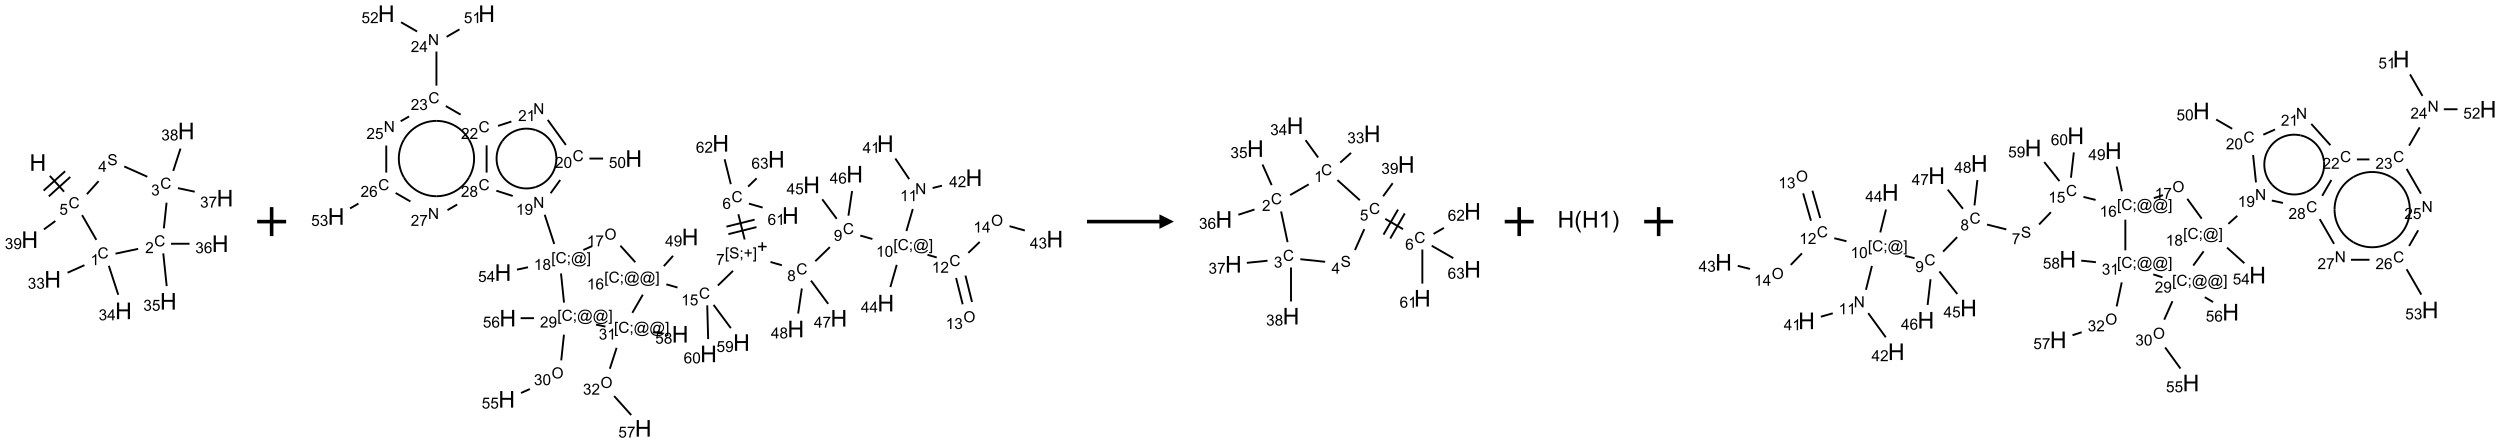 <?xml version="1.0" encoding="UTF-8"?>
<svg xmlns="http://www.w3.org/2000/svg" xmlns:xlink="http://www.w3.org/1999/xlink" width="1726" height="306" viewBox="0 0 1726 306">
<defs>
<g>
<g id="glyph-0-0">
<path d="M 2 0 L 2 -10 L 10 -10 L 10 0 Z M 2.25 -0.25 L 9.75 -0.25 L 9.75 -9.75 L 2.25 -9.75 Z M 2.25 -0.25 "/>
</g>
<g id="glyph-0-1">
<path d="M 1.281 0 L 1.281 -11.453 L 2.797 -11.453 L 2.797 -6.75 L 8.75 -6.75 L 8.75 -11.453 L 10.266 -11.453 L 10.266 0 L 8.75 0 L 8.75 -5.398 L 2.797 -5.398 L 2.797 0 Z M 1.281 0 "/>
</g>
<g id="glyph-0-2">
<path d="M 3.742 3.367 C 2.965 2.387 2.309 1.242 1.773 -0.07 C 1.238 -1.383 0.969 -2.742 0.969 -4.148 C 0.969 -5.387 1.168 -6.574 1.57 -7.711 C 2.039 -9.027 2.762 -10.34 3.742 -11.648 L 4.75 -11.648 C 4.121 -10.566 3.703 -9.793 3.5 -9.328 C 3.184 -8.609 2.934 -7.859 2.75 -7.078 C 2.527 -6.105 2.414 -5.125 2.414 -4.141 C 2.414 -1.637 3.191 0.867 4.75 3.367 Z M 3.742 3.367 "/>
</g>
<g id="glyph-0-3">
<path d="M 5.961 0 L 4.555 0 L 4.555 -8.961 C 4.215 -8.637 3.773 -8.316 3.223 -7.992 C 2.672 -7.668 2.18 -7.426 1.742 -7.266 L 1.742 -8.625 C 2.527 -8.996 3.215 -9.441 3.805 -9.969 C 4.395 -10.496 4.809 -11.004 5.055 -11.5 L 5.961 -11.5 Z M 5.961 0 "/>
</g>
<g id="glyph-0-4">
<path d="M 1.977 3.367 L 0.969 3.367 C 2.527 0.867 3.305 -1.637 3.305 -4.141 C 3.305 -5.121 3.191 -6.09 2.969 -7.055 C 2.793 -7.836 2.543 -8.586 2.227 -9.305 C 2.023 -9.773 1.605 -10.555 0.969 -11.648 L 1.977 -11.648 C 2.957 -10.34 3.68 -9.027 4.148 -7.711 C 4.551 -6.574 4.75 -5.387 4.75 -4.148 C 4.75 -2.742 4.48 -1.383 3.941 -0.07 C 3.402 1.242 2.746 2.387 1.977 3.367 Z M 1.977 3.367 "/>
</g>
<g id="glyph-1-0">
<path d="M 1.332 0 L 1.332 -6.668 L 6.668 -6.668 L 6.668 0 Z M 1.5 -0.168 L 6.5 -0.168 L 6.5 -6.5 L 1.5 -6.5 Z M 1.5 -0.168 "/>
</g>
<g id="glyph-1-1">
<path d="M 6.27 -2.676 L 7.281 -2.422 C 7.07 -1.594 6.688 -0.961 6.137 -0.523 C 5.586 -0.086 4.914 0.129 4.121 0.129 C 3.297 0.129 2.629 -0.039 2.113 -0.371 C 1.598 -0.707 1.203 -1.191 0.934 -1.828 C 0.664 -2.465 0.531 -3.145 0.531 -3.875 C 0.531 -4.672 0.684 -5.363 0.988 -5.957 C 1.293 -6.547 1.723 -6.996 2.285 -7.305 C 2.844 -7.613 3.461 -7.766 4.137 -7.766 C 4.898 -7.766 5.543 -7.57 6.062 -7.184 C 6.582 -6.793 6.945 -6.246 7.152 -5.543 L 6.156 -5.309 C 5.98 -5.863 5.723 -6.266 5.387 -6.52 C 5.051 -6.773 4.625 -6.902 4.113 -6.902 C 3.527 -6.902 3.039 -6.762 2.645 -6.48 C 2.25 -6.199 1.973 -5.82 1.812 -5.348 C 1.652 -4.871 1.574 -4.383 1.574 -3.879 C 1.574 -3.23 1.668 -2.664 1.855 -2.18 C 2.047 -1.695 2.34 -1.332 2.738 -1.094 C 3.137 -0.855 3.57 -0.734 4.035 -0.734 C 4.602 -0.734 5.082 -0.898 5.473 -1.223 C 5.867 -1.551 6.133 -2.035 6.27 -2.676 Z M 6.27 -2.676 "/>
</g>
<g id="glyph-1-2">
<path d="M 0.441 -2 L 1.426 -2.082 C 1.5 -1.605 1.668 -1.242 1.934 -1.004 C 2.199 -0.762 2.52 -0.641 2.895 -0.641 C 3.348 -0.641 3.73 -0.812 4.043 -1.152 C 4.355 -1.492 4.512 -1.941 4.512 -2.504 C 4.512 -3.039 4.359 -3.461 4.059 -3.77 C 3.758 -4.078 3.367 -4.234 2.879 -4.234 C 2.578 -4.234 2.305 -4.164 2.062 -4.027 C 1.82 -3.891 1.629 -3.715 1.488 -3.496 L 0.609 -3.609 L 1.348 -7.531 L 5.145 -7.531 L 5.145 -6.637 L 2.098 -6.637 L 1.688 -4.582 C 2.145 -4.902 2.625 -5.062 3.129 -5.062 C 3.797 -5.062 4.359 -4.832 4.816 -4.371 C 5.277 -3.91 5.504 -3.312 5.504 -2.59 C 5.504 -1.898 5.305 -1.301 4.902 -0.797 C 4.41 -0.18 3.742 0.129 2.895 0.129 C 2.199 0.129 1.633 -0.062 1.195 -0.453 C 0.758 -0.844 0.504 -1.359 0.441 -2 Z M 0.441 -2 "/>
</g>
<g id="glyph-1-3">
<path d="M 0.449 -2.016 L 1.387 -2.141 C 1.492 -1.609 1.676 -1.227 1.934 -0.992 C 2.191 -0.758 2.508 -0.641 2.879 -0.641 C 3.32 -0.641 3.695 -0.793 3.996 -1.098 C 4.301 -1.402 4.453 -1.781 4.453 -2.234 C 4.453 -2.664 4.312 -3.02 4.031 -3.301 C 3.75 -3.578 3.391 -3.719 2.957 -3.719 C 2.781 -3.719 2.562 -3.684 2.297 -3.613 L 2.402 -4.438 C 2.465 -4.43 2.516 -4.426 2.551 -4.426 C 2.949 -4.426 3.312 -4.531 3.629 -4.738 C 3.949 -4.949 4.109 -5.27 4.109 -5.703 C 4.109 -6.047 3.992 -6.332 3.762 -6.559 C 3.527 -6.785 3.227 -6.895 2.859 -6.895 C 2.496 -6.895 2.191 -6.781 1.949 -6.551 C 1.707 -6.324 1.547 -5.98 1.48 -5.52 L 0.543 -5.688 C 0.656 -6.316 0.918 -6.805 1.324 -7.148 C 1.73 -7.492 2.234 -7.668 2.84 -7.668 C 3.254 -7.668 3.641 -7.578 3.988 -7.398 C 4.34 -7.219 4.609 -6.977 4.793 -6.668 C 4.98 -6.359 5.074 -6.031 5.074 -5.684 C 5.074 -5.352 4.984 -5.051 4.809 -4.781 C 4.629 -4.512 4.367 -4.297 4.02 -4.137 C 4.473 -4.031 4.824 -3.816 5.074 -3.488 C 5.324 -3.16 5.449 -2.75 5.449 -2.254 C 5.449 -1.59 5.203 -1.023 4.719 -0.559 C 4.234 -0.098 3.617 0.137 2.875 0.137 C 2.203 0.137 1.648 -0.062 1.207 -0.465 C 0.762 -0.863 0.512 -1.379 0.449 -2.016 Z M 0.449 -2.016 "/>
</g>
<g id="glyph-1-4">
<path d="M 0.582 -1.766 L 1.484 -1.848 C 1.562 -1.426 1.707 -1.117 1.922 -0.926 C 2.137 -0.734 2.414 -0.641 2.75 -0.641 C 3.039 -0.641 3.289 -0.707 3.508 -0.84 C 3.727 -0.973 3.902 -1.148 4.043 -1.367 C 4.18 -1.586 4.297 -1.887 4.391 -2.262 C 4.484 -2.637 4.531 -3.016 4.531 -3.406 C 4.531 -3.449 4.531 -3.512 4.527 -3.594 C 4.34 -3.297 4.082 -3.055 3.758 -2.867 C 3.434 -2.68 3.082 -2.59 2.703 -2.59 C 2.07 -2.59 1.535 -2.816 1.098 -3.277 C 0.66 -3.734 0.441 -4.34 0.441 -5.09 C 0.441 -5.863 0.672 -6.484 1.129 -6.957 C 1.586 -7.43 2.156 -7.668 2.844 -7.668 C 3.34 -7.668 3.793 -7.531 4.207 -7.266 C 4.617 -7 4.93 -6.617 5.145 -6.121 C 5.355 -5.629 5.465 -4.91 5.465 -3.973 C 5.465 -2.996 5.359 -2.223 5.145 -1.645 C 4.934 -1.066 4.617 -0.625 4.199 -0.324 C 3.781 -0.02 3.293 0.129 2.73 0.129 C 2.133 0.129 1.645 -0.035 1.266 -0.367 C 0.887 -0.699 0.66 -1.164 0.582 -1.766 Z M 4.422 -5.137 C 4.422 -5.676 4.277 -6.102 3.992 -6.418 C 3.707 -6.734 3.359 -6.891 2.957 -6.891 C 2.543 -6.891 2.18 -6.719 1.871 -6.379 C 1.562 -6.039 1.406 -5.598 1.406 -5.059 C 1.406 -4.57 1.555 -4.176 1.848 -3.871 C 2.141 -3.566 2.5 -3.418 2.934 -3.418 C 3.367 -3.418 3.723 -3.57 4.004 -3.871 C 4.281 -4.176 4.422 -4.598 4.422 -5.137 Z M 4.422 -5.137 "/>
</g>
<g id="glyph-1-5">
<path d="M 3.973 0 L 3.035 0 L 3.035 -5.973 C 2.809 -5.758 2.516 -5.543 2.148 -5.328 C 1.781 -5.113 1.453 -4.953 1.16 -4.844 L 1.16 -5.75 C 1.684 -5.996 2.145 -6.297 2.535 -6.645 C 2.93 -6.996 3.207 -7.336 3.371 -7.668 L 3.973 -7.668 Z M 3.973 0 "/>
</g>
<g id="glyph-1-6">
<path d="M 3.449 0 L 3.449 -1.828 L 0.137 -1.828 L 0.137 -2.688 L 3.621 -7.637 L 4.387 -7.637 L 4.387 -2.688 L 5.418 -2.688 L 5.418 -1.828 L 4.387 -1.828 L 4.387 0 Z M 3.449 -2.688 L 3.449 -6.129 L 1.059 -2.688 Z M 3.449 -2.688 "/>
</g>
<g id="glyph-1-7">
<path d="M 5.371 -0.902 L 5.371 0 L 0.324 0 C 0.316 -0.227 0.352 -0.441 0.434 -0.652 C 0.562 -0.996 0.766 -1.332 1.051 -1.668 C 1.332 -2 1.742 -2.387 2.277 -2.824 C 3.105 -3.504 3.668 -4.043 3.957 -4.441 C 4.25 -4.84 4.395 -5.215 4.395 -5.566 C 4.395 -5.938 4.262 -6.254 3.996 -6.508 C 3.73 -6.762 3.387 -6.891 2.957 -6.891 C 2.508 -6.891 2.145 -6.754 1.875 -6.484 C 1.605 -6.215 1.469 -5.84 1.465 -5.359 L 0.5 -5.457 C 0.566 -6.176 0.812 -6.727 1.246 -7.102 C 1.676 -7.477 2.254 -7.668 2.98 -7.668 C 3.711 -7.668 4.293 -7.465 4.719 -7.059 C 5.145 -6.652 5.359 -6.148 5.359 -5.547 C 5.359 -5.242 5.297 -4.941 5.172 -4.645 C 5.047 -4.352 4.84 -4.039 4.551 -3.715 C 4.262 -3.387 3.777 -2.938 3.105 -2.371 C 2.543 -1.898 2.18 -1.578 2.02 -1.41 C 1.859 -1.242 1.73 -1.07 1.625 -0.902 Z M 5.371 -0.902 "/>
</g>
<g id="glyph-1-8">
<path d="M 5.309 -5.766 L 4.375 -5.691 C 4.293 -6.059 4.172 -6.328 4.02 -6.496 C 3.766 -6.762 3.453 -6.895 3.082 -6.895 C 2.785 -6.895 2.523 -6.812 2.297 -6.645 C 2 -6.43 1.77 -6.117 1.598 -5.703 C 1.43 -5.289 1.34 -4.703 1.332 -3.938 C 1.559 -4.281 1.836 -4.535 2.16 -4.703 C 2.488 -4.871 2.828 -4.953 3.188 -4.953 C 3.812 -4.953 4.344 -4.723 4.785 -4.262 C 5.223 -3.801 5.441 -3.207 5.441 -2.48 C 5.441 -2 5.34 -1.555 5.133 -1.145 C 4.926 -0.73 4.641 -0.418 4.281 -0.199 C 3.922 0.02 3.512 0.129 3.051 0.129 C 2.27 0.129 1.633 -0.156 1.141 -0.73 C 0.648 -1.305 0.402 -2.254 0.402 -3.574 C 0.402 -5.051 0.672 -6.121 1.219 -6.793 C 1.695 -7.375 2.336 -7.668 3.141 -7.668 C 3.742 -7.668 4.234 -7.5 4.617 -7.16 C 5 -6.824 5.23 -6.359 5.309 -5.766 Z M 1.48 -2.473 C 1.48 -2.152 1.547 -1.844 1.684 -1.547 C 1.82 -1.25 2.016 -1.027 2.262 -0.871 C 2.508 -0.719 2.766 -0.641 3.035 -0.641 C 3.434 -0.641 3.773 -0.801 4.059 -1.121 C 4.344 -1.441 4.484 -1.875 4.484 -2.422 C 4.484 -2.949 4.344 -3.367 4.062 -3.668 C 3.781 -3.973 3.426 -4.125 3 -4.125 C 2.578 -4.125 2.219 -3.973 1.922 -3.668 C 1.625 -3.363 1.48 -2.969 1.48 -2.473 Z M 1.48 -2.473 "/>
</g>
<g id="glyph-1-9">
<path d="M 0.504 -6.637 L 0.504 -7.535 L 5.449 -7.535 L 5.449 -6.809 C 4.961 -6.289 4.48 -5.602 4.004 -4.746 C 3.527 -3.887 3.156 -3.004 2.895 -2.098 C 2.707 -1.461 2.59 -0.762 2.535 0 L 1.574 0 C 1.582 -0.602 1.703 -1.328 1.926 -2.176 C 2.152 -3.027 2.477 -3.848 2.898 -4.637 C 3.32 -5.426 3.77 -6.094 4.246 -6.637 Z M 0.504 -6.637 "/>
</g>
<g id="glyph-1-10">
<path d="M 1.887 -4.141 C 1.496 -4.281 1.207 -4.484 1.02 -4.75 C 0.832 -5.016 0.738 -5.328 0.738 -5.699 C 0.738 -6.254 0.938 -6.719 1.34 -7.098 C 1.738 -7.477 2.27 -7.668 2.934 -7.668 C 3.598 -7.668 4.137 -7.473 4.543 -7.086 C 4.949 -6.699 5.152 -6.227 5.152 -5.672 C 5.152 -5.316 5.059 -5.008 4.871 -4.746 C 4.688 -4.484 4.406 -4.281 4.027 -4.141 C 4.496 -3.988 4.852 -3.742 5.098 -3.402 C 5.34 -3.062 5.465 -2.656 5.465 -2.184 C 5.465 -1.531 5.234 -0.98 4.77 -0.535 C 4.309 -0.09 3.703 0.129 2.949 0.129 C 2.195 0.129 1.586 -0.094 1.125 -0.539 C 0.664 -0.984 0.434 -1.543 0.434 -2.207 C 0.434 -2.703 0.559 -3.121 0.809 -3.457 C 1.062 -3.793 1.422 -4.02 1.887 -4.141 Z M 1.699 -5.73 C 1.699 -5.367 1.812 -5.074 2.047 -4.844 C 2.281 -4.613 2.582 -4.5 2.953 -4.5 C 3.312 -4.5 3.609 -4.613 3.84 -4.84 C 4.07 -5.066 4.188 -5.348 4.188 -5.676 C 4.188 -6.02 4.07 -6.309 3.832 -6.543 C 3.594 -6.777 3.297 -6.895 2.941 -6.895 C 2.586 -6.895 2.289 -6.781 2.051 -6.551 C 1.816 -6.324 1.699 -6.047 1.699 -5.73 Z M 1.395 -2.203 C 1.395 -1.938 1.461 -1.676 1.586 -1.426 C 1.711 -1.176 1.902 -0.984 2.152 -0.848 C 2.402 -0.711 2.672 -0.641 2.957 -0.641 C 3.406 -0.641 3.777 -0.785 4.066 -1.074 C 4.359 -1.363 4.504 -1.727 4.504 -2.172 C 4.504 -2.625 4.355 -2.996 4.055 -3.293 C 3.754 -3.586 3.379 -3.734 2.926 -3.734 C 2.484 -3.734 2.121 -3.59 1.832 -3.297 C 1.543 -3.004 1.395 -2.641 1.395 -2.203 Z M 1.395 -2.203 "/>
</g>
<g id="glyph-1-11">
<path d="M 0.48 -2.453 L 1.434 -2.535 C 1.477 -2.152 1.582 -1.84 1.746 -1.598 C 1.91 -1.352 2.168 -1.152 2.516 -1.004 C 2.863 -0.852 3.254 -0.777 3.688 -0.777 C 4.074 -0.777 4.414 -0.832 4.707 -0.949 C 5.004 -1.062 5.223 -1.219 5.367 -1.418 C 5.512 -1.617 5.582 -1.836 5.582 -2.074 C 5.582 -2.312 5.516 -2.523 5.375 -2.699 C 5.234 -2.879 5.008 -3.031 4.688 -3.152 C 4.484 -3.23 4.031 -3.355 3.328 -3.523 C 2.625 -3.691 2.137 -3.852 1.855 -4 C 1.488 -4.191 1.219 -4.43 1.039 -4.711 C 0.859 -4.992 0.77 -5.312 0.77 -5.66 C 0.77 -6.047 0.879 -6.406 1.098 -6.742 C 1.316 -7.078 1.637 -7.332 2.059 -7.504 C 2.477 -7.68 2.945 -7.766 3.457 -7.766 C 4.023 -7.766 4.523 -7.676 4.957 -7.492 C 5.387 -7.309 5.719 -7.043 5.953 -6.688 C 6.188 -6.332 6.312 -5.934 6.328 -5.484 L 5.359 -5.41 C 5.309 -5.895 5.133 -6.258 4.832 -6.504 C 4.531 -6.75 4.086 -6.875 3.5 -6.875 C 2.891 -6.875 2.445 -6.762 2.164 -6.539 C 1.883 -6.316 1.746 -6.047 1.746 -5.73 C 1.746 -5.457 1.844 -5.23 2.043 -5.051 C 2.238 -4.875 2.742 -4.695 3.566 -4.508 C 4.387 -4.32 4.949 -4.16 5.254 -4.02 C 5.699 -3.816 6.027 -3.555 6.238 -3.242 C 6.449 -2.93 6.559 -2.566 6.559 -2.156 C 6.559 -1.75 6.441 -1.367 6.207 -1.008 C 5.977 -0.648 5.641 -0.367 5.207 -0.168 C 4.77 0.031 4.281 0.129 3.734 0.129 C 3.043 0.129 2.465 0.031 1.996 -0.172 C 1.531 -0.375 1.164 -0.676 0.898 -1.082 C 0.633 -1.484 0.492 -1.941 0.48 -2.453 Z M 0.48 -2.453 "/>
</g>
<g id="glyph-1-12">
<path d="M 0.723 2.121 L 0.723 -7.637 L 2.793 -7.637 L 2.793 -6.859 L 1.66 -6.859 L 1.66 1.344 L 2.793 1.344 L 2.793 2.121 Z M 0.723 2.121 "/>
</g>
<g id="glyph-1-13">
<path d="M 0.949 -4.465 L 0.949 -5.531 L 2.016 -5.531 L 2.016 -4.465 Z M 0.949 0 L 0.949 -1.066 L 2.016 -1.066 L 2.016 0 C 2.016 0.391 1.945 0.711 1.809 0.949 C 1.668 1.191 1.449 1.379 1.145 1.512 L 0.887 1.109 C 1.082 1.023 1.23 0.895 1.324 0.727 C 1.418 0.559 1.469 0.316 1.48 0 Z M 0.949 0 "/>
</g>
<g id="glyph-1-14">
<path d="M 2.672 -1.234 L 2.672 -3.328 L 0.594 -3.328 L 0.594 -4.203 L 2.672 -4.203 L 2.672 -6.281 L 3.559 -6.281 L 3.559 -4.203 L 5.637 -4.203 L 5.637 -3.328 L 3.559 -3.328 L 3.559 -1.234 Z M 2.672 -1.234 "/>
</g>
<g id="glyph-1-15">
<path d="M 2.27 2.121 L 0.203 2.121 L 0.203 1.344 L 1.332 1.344 L 1.332 -6.859 L 0.203 -6.859 L 0.203 -7.637 L 2.27 -7.637 Z M 2.27 2.121 "/>
</g>
<g id="glyph-1-16">
<path d="M 6.047 -0.848 C 5.82 -0.59 5.57 -0.379 5.289 -0.223 C 5.008 -0.062 4.73 0.016 4.449 0.016 C 4.141 0.016 3.84 -0.074 3.547 -0.254 C 3.254 -0.434 3.02 -0.715 2.836 -1.09 C 2.652 -1.465 2.562 -1.875 2.562 -2.324 C 2.562 -2.875 2.703 -3.43 2.988 -3.98 C 3.27 -4.535 3.621 -4.953 4.043 -5.23 C 4.461 -5.508 4.871 -5.645 5.266 -5.645 C 5.566 -5.645 5.855 -5.566 6.129 -5.41 C 6.402 -5.25 6.641 -5.012 6.84 -4.688 L 7.016 -5.496 L 7.949 -5.496 L 7.199 -2 C 7.094 -1.516 7.043 -1.246 7.043 -1.191 C 7.043 -1.098 7.078 -1.02 7.148 -0.949 C 7.219 -0.883 7.305 -0.848 7.406 -0.848 C 7.59 -0.848 7.832 -0.953 8.129 -1.168 C 8.527 -1.445 8.84 -1.816 9.07 -2.285 C 9.301 -2.75 9.418 -3.234 9.418 -3.73 C 9.418 -4.309 9.27 -4.852 8.973 -5.355 C 8.676 -5.859 8.23 -6.262 7.645 -6.562 C 7.055 -6.863 6.406 -7.016 5.691 -7.016 C 4.879 -7.016 4.137 -6.824 3.465 -6.445 C 2.793 -6.066 2.273 -5.52 1.902 -4.809 C 1.535 -4.098 1.348 -3.34 1.348 -2.527 C 1.348 -1.676 1.535 -0.941 1.902 -0.328 C 2.273 0.285 2.809 0.742 3.508 1.035 C 4.207 1.328 4.984 1.473 5.832 1.473 C 6.742 1.473 7.504 1.32 8.121 1.016 C 8.734 0.711 9.195 0.34 9.5 -0.098 L 10.441 -0.098 C 10.266 0.266 9.961 0.637 9.531 1.016 C 9.102 1.395 8.59 1.695 7.996 1.914 C 7.402 2.133 6.688 2.246 5.848 2.246 C 5.078 2.246 4.367 2.145 3.715 1.949 C 3.066 1.75 2.512 1.453 2.051 1.055 C 1.594 0.656 1.25 0.199 1.016 -0.316 C 0.723 -0.973 0.578 -1.684 0.578 -2.441 C 0.578 -3.289 0.75 -4.098 1.098 -4.863 C 1.523 -5.805 2.125 -6.527 2.902 -7.027 C 3.684 -7.527 4.629 -7.777 5.738 -7.777 C 6.602 -7.777 7.375 -7.602 8.059 -7.246 C 8.746 -6.895 9.285 -6.371 9.684 -5.672 C 10.02 -5.07 10.188 -4.418 10.188 -3.715 C 10.188 -2.707 9.832 -1.812 9.125 -1.031 C 8.492 -0.328 7.801 0.02 7.051 0.02 C 6.812 0.02 6.617 -0.016 6.473 -0.09 C 6.324 -0.16 6.215 -0.266 6.145 -0.402 C 6.102 -0.488 6.066 -0.637 6.047 -0.848 Z M 3.527 -2.262 C 3.527 -1.785 3.641 -1.414 3.863 -1.152 C 4.09 -0.887 4.348 -0.754 4.641 -0.754 C 4.836 -0.754 5.039 -0.812 5.254 -0.93 C 5.469 -1.047 5.676 -1.219 5.871 -1.449 C 6.066 -1.676 6.23 -1.969 6.355 -2.32 C 6.48 -2.672 6.543 -3.027 6.543 -3.379 C 6.543 -3.852 6.426 -4.219 6.191 -4.48 C 5.957 -4.738 5.672 -4.871 5.332 -4.871 C 5.109 -4.871 4.902 -4.812 4.707 -4.699 C 4.512 -4.586 4.32 -4.406 4.137 -4.156 C 3.953 -3.906 3.805 -3.602 3.691 -3.246 C 3.582 -2.887 3.527 -2.559 3.527 -2.262 Z M 3.527 -2.262 "/>
</g>
<g id="glyph-1-17">
<path d="M 0.441 -3.766 C 0.441 -4.668 0.535 -5.395 0.723 -5.945 C 0.906 -6.496 1.184 -6.922 1.551 -7.219 C 1.918 -7.516 2.375 -7.668 2.934 -7.668 C 3.344 -7.668 3.703 -7.586 4.012 -7.418 C 4.32 -7.254 4.574 -7.016 4.777 -6.707 C 4.977 -6.395 5.137 -6.016 5.25 -5.57 C 5.363 -5.125 5.422 -4.523 5.422 -3.766 C 5.422 -2.871 5.328 -2.148 5.145 -1.598 C 4.961 -1.047 4.688 -0.621 4.32 -0.32 C 3.953 -0.02 3.492 0.129 2.934 0.129 C 2.195 0.129 1.617 -0.133 1.199 -0.66 C 0.695 -1.297 0.441 -2.332 0.441 -3.766 Z M 1.406 -3.766 C 1.406 -2.512 1.555 -1.68 1.848 -1.262 C 2.141 -0.848 2.5 -0.641 2.934 -0.641 C 3.363 -0.641 3.727 -0.848 4.02 -1.266 C 4.312 -1.684 4.457 -2.516 4.457 -3.766 C 4.457 -5.023 4.312 -5.859 4.02 -6.27 C 3.727 -6.684 3.359 -6.891 2.922 -6.891 C 2.492 -6.891 2.148 -6.707 1.891 -6.344 C 1.566 -5.879 1.406 -5.02 1.406 -3.766 Z M 1.406 -3.766 "/>
</g>
<g id="glyph-1-18">
<path d="M 0.812 0 L 0.812 -7.637 L 1.848 -7.637 L 5.859 -1.641 L 5.859 -7.637 L 6.828 -7.637 L 6.828 0 L 5.793 0 L 1.781 -6 L 1.781 0 Z M 0.812 0 "/>
</g>
<g id="glyph-1-19">
<path d="M 0.516 -3.719 C 0.516 -4.984 0.855 -5.977 1.535 -6.695 C 2.215 -7.414 3.094 -7.77 4.172 -7.77 C 4.875 -7.77 5.512 -7.602 6.078 -7.266 C 6.645 -6.93 7.074 -6.461 7.371 -5.855 C 7.668 -5.254 7.816 -4.57 7.816 -3.809 C 7.816 -3.035 7.66 -2.34 7.348 -1.73 C 7.035 -1.117 6.594 -0.656 6.02 -0.34 C 5.449 -0.027 4.828 0.129 4.168 0.129 C 3.449 0.129 2.805 -0.043 2.238 -0.391 C 1.672 -0.738 1.246 -1.211 0.953 -1.812 C 0.66 -2.414 0.516 -3.047 0.516 -3.719 Z M 1.559 -3.703 C 1.559 -2.781 1.805 -2.059 2.301 -1.527 C 2.793 -1 3.414 -0.734 4.16 -0.734 C 4.922 -0.734 5.547 -1 6.039 -1.535 C 6.531 -2.07 6.777 -2.828 6.777 -3.812 C 6.777 -4.434 6.672 -4.977 6.461 -5.441 C 6.25 -5.902 5.945 -6.262 5.539 -6.52 C 5.133 -6.773 4.68 -6.902 4.176 -6.902 C 3.461 -6.902 2.848 -6.656 2.332 -6.164 C 1.816 -5.672 1.559 -4.852 1.559 -3.703 Z M 1.559 -3.703 "/>
</g>
</g>
</defs>
<path fill="none" stroke-width="0.033" stroke-linecap="butt" stroke-linejoin="miter" stroke="rgb(0%, 0%, 0%)" stroke-opacity="1" stroke-miterlimit="10" d="M 0.347 0.774 L 0.593 1.048 " transform="matrix(40, 0, 0, 40, 20.523, 90.443)"/>
<path fill="none" stroke-width="0.033" stroke-linecap="butt" stroke-linejoin="miter" stroke="rgb(0%, 0%, 0%)" stroke-opacity="1" stroke-miterlimit="10" d="M 0.329 1.128 L 0.7 0.793 " transform="matrix(40, 0, 0, 40, 20.523, 90.443)"/>
<path fill="none" stroke-width="0.033" stroke-linecap="butt" stroke-linejoin="miter" stroke="rgb(0%, 0%, 0%)" stroke-opacity="1" stroke-miterlimit="10" d="M 0.24 1.029 L 0.611 0.694 " transform="matrix(40, 0, 0, 40, 20.523, 90.443)"/>
<path fill="none" stroke-width="0.033" stroke-linecap="butt" stroke-linejoin="miter" stroke="rgb(0%, 0%, 0%)" stroke-opacity="1" stroke-miterlimit="10" d="M 0.442 1.554 L 0.245 1.698 " transform="matrix(40, 0, 0, 40, 20.523, 90.443)"/>
<path fill="none" stroke-width="0.033" stroke-linecap="butt" stroke-linejoin="miter" stroke="rgb(0%, 0%, 0%)" stroke-opacity="1" stroke-miterlimit="10" d="M 0.904 1.452 L 1.15 1.879 " transform="matrix(40, 0, 0, 40, 20.523, 90.443)"/>
<path fill="none" stroke-width="0.033" stroke-linecap="butt" stroke-linejoin="miter" stroke="rgb(0%, 0%, 0%)" stroke-opacity="1" stroke-miterlimit="10" d="M 0.944 2.316 L 0.653 2.446 " transform="matrix(40, 0, 0, 40, 20.523, 90.443)"/>
<path fill="none" stroke-width="0.033" stroke-linecap="butt" stroke-linejoin="miter" stroke="rgb(0%, 0%, 0%)" stroke-opacity="1" stroke-miterlimit="10" d="M 1.365 2.326 L 1.528 2.827 " transform="matrix(40, 0, 0, 40, 20.523, 90.443)"/>
<path fill="none" stroke-width="0.033" stroke-linecap="butt" stroke-linejoin="miter" stroke="rgb(0%, 0%, 0%)" stroke-opacity="1" stroke-miterlimit="10" d="M 1.481 2.117 L 1.871 2.034 " transform="matrix(40, 0, 0, 40, 20.523, 90.443)"/>
<path fill="none" stroke-width="0.033" stroke-linecap="butt" stroke-linejoin="miter" stroke="rgb(0%, 0%, 0%)" stroke-opacity="1" stroke-miterlimit="10" d="M 2.305 2.112 L 2.364 2.677 " transform="matrix(40, 0, 0, 40, 20.523, 90.443)"/>
<path fill="none" stroke-width="0.033" stroke-linecap="butt" stroke-linejoin="miter" stroke="rgb(0%, 0%, 0%)" stroke-opacity="1" stroke-miterlimit="10" d="M 2.439 1.946 L 2.758 1.946 " transform="matrix(40, 0, 0, 40, 20.523, 90.443)"/>
<path fill="none" stroke-width="0.033" stroke-linecap="butt" stroke-linejoin="miter" stroke="rgb(0%, 0%, 0%)" stroke-opacity="1" stroke-miterlimit="10" d="M 2.315 1.681 L 2.362 1.237 " transform="matrix(40, 0, 0, 40, 20.523, 90.443)"/>
<path fill="none" stroke-width="0.033" stroke-linecap="butt" stroke-linejoin="miter" stroke="rgb(0%, 0%, 0%)" stroke-opacity="1" stroke-miterlimit="10" d="M 2.558 0.986 L 2.848 1.048 " transform="matrix(40, 0, 0, 40, 20.523, 90.443)"/>
<path fill="none" stroke-width="0.033" stroke-linecap="butt" stroke-linejoin="miter" stroke="rgb(0%, 0%, 0%)" stroke-opacity="1" stroke-miterlimit="10" d="M 2.477 0.689 L 2.602 0.304 " transform="matrix(40, 0, 0, 40, 20.523, 90.443)"/>
<path fill="none" stroke-width="0.033" stroke-linecap="butt" stroke-linejoin="miter" stroke="rgb(0%, 0%, 0%)" stroke-opacity="1" stroke-miterlimit="10" d="M 2.03 0.79 L 1.631 0.612 " transform="matrix(40, 0, 0, 40, 20.523, 90.443)"/>
<path fill="none" stroke-width="0.033" stroke-linecap="butt" stroke-linejoin="miter" stroke="rgb(0%, 0%, 0%)" stroke-opacity="1" stroke-miterlimit="10" d="M 1.189 0.865 L 0.987 1.09 " transform="matrix(40, 0, 0, 40, 20.523, 90.443)"/>
<g fill="rgb(0%, 0%, 0%)" fill-opacity="1">
<use xlink:href="#glyph-0-1" x="20.348" y="117.945"/>
</g>
<g fill="rgb(0%, 0%, 0%)" fill-opacity="1">
<use xlink:href="#glyph-1-1" x="47.293" y="143.785"/>
</g>
<g fill="rgb(0%, 0%, 0%)" fill-opacity="1">
<use xlink:href="#glyph-1-2" x="40.98" y="148.289"/>
</g>
<g fill="rgb(0%, 0%, 0%)" fill-opacity="1">
<use xlink:href="#glyph-0-1" x="14.75" y="171.18"/>
</g>
<g fill="rgb(0%, 0%, 0%)" fill-opacity="1">
<use xlink:href="#glyph-1-3" x="3.301" y="171.973"/>
<use xlink:href="#glyph-1-4" x="9.233" y="171.973"/>
</g>
<g fill="rgb(0%, 0%, 0%)" fill-opacity="1">
<use xlink:href="#glyph-1-1" x="67.293" y="178.43"/>
</g>
<g fill="rgb(0%, 0%, 0%)" fill-opacity="1">
<use xlink:href="#glyph-1-5" x="62.512" y="183.062"/>
</g>
<g fill="rgb(0%, 0%, 0%)" fill-opacity="1">
<use xlink:href="#glyph-0-1" x="30.57" y="198.578"/>
</g>
<g fill="rgb(0%, 0%, 0%)" fill-opacity="1">
<use xlink:href="#glyph-1-3" x="19.137" y="199.371"/>
<use xlink:href="#glyph-1-3" x="25.069" y="199.371"/>
</g>
<g fill="rgb(0%, 0%, 0%)" fill-opacity="1">
<use xlink:href="#glyph-0-1" x="79.473" y="220.352"/>
</g>
<g fill="rgb(0%, 0%, 0%)" fill-opacity="1">
<use xlink:href="#glyph-1-3" x="68.07" y="221.145"/>
<use xlink:href="#glyph-1-6" x="74.003" y="221.145"/>
</g>
<g fill="rgb(0%, 0%, 0%)" fill-opacity="1">
<use xlink:href="#glyph-1-1" x="106.418" y="170.109"/>
</g>
<g fill="rgb(0%, 0%, 0%)" fill-opacity="1">
<use xlink:href="#glyph-1-7" x="100.246" y="174.746"/>
</g>
<g fill="rgb(0%, 0%, 0%)" fill-opacity="1">
<use xlink:href="#glyph-0-1" x="110.418" y="213.773"/>
</g>
<g fill="rgb(0%, 0%, 0%)" fill-opacity="1">
<use xlink:href="#glyph-1-3" x="98.93" y="214.566"/>
<use xlink:href="#glyph-1-2" x="104.862" y="214.566"/>
</g>
<g fill="rgb(0%, 0%, 0%)" fill-opacity="1">
<use xlink:href="#glyph-0-1" x="146.238" y="173.992"/>
</g>
<g fill="rgb(0%, 0%, 0%)" fill-opacity="1">
<use xlink:href="#glyph-1-3" x="134.809" y="174.785"/>
<use xlink:href="#glyph-1-8" x="140.741" y="174.785"/>
</g>
<g fill="rgb(0%, 0%, 0%)" fill-opacity="1">
<use xlink:href="#glyph-1-1" x="110.598" y="130.332"/>
</g>
<g fill="rgb(0%, 0%, 0%)" fill-opacity="1">
<use xlink:href="#glyph-1-3" x="104.348" y="134.965"/>
</g>
<g fill="rgb(0%, 0%, 0%)" fill-opacity="1">
<use xlink:href="#glyph-0-1" x="149.543" y="142.531"/>
</g>
<g fill="rgb(0%, 0%, 0%)" fill-opacity="1">
<use xlink:href="#glyph-1-3" x="138.109" y="143.32"/>
<use xlink:href="#glyph-1-9" x="144.042" y="143.32"/>
</g>
<g fill="rgb(0%, 0%, 0%)" fill-opacity="1">
<use xlink:href="#glyph-0-1" x="122.781" y="96.172"/>
</g>
<g fill="rgb(0%, 0%, 0%)" fill-opacity="1">
<use xlink:href="#glyph-1-3" x="111.332" y="96.965"/>
<use xlink:href="#glyph-1-10" x="117.264" y="96.965"/>
</g>
<g fill="rgb(0%, 0%, 0%)" fill-opacity="1">
<use xlink:href="#glyph-1-11" x="74.109" y="114.062"/>
</g>
<g fill="rgb(0%, 0%, 0%)" fill-opacity="1">
<use xlink:href="#glyph-1-6" x="67.836" y="118.664"/>
</g>
<path fill="none" stroke-width="0.062" stroke-linecap="butt" stroke-linejoin="miter" stroke="rgb(0%, 0%, 0%)" stroke-opacity="1" stroke-miterlimit="10" d="M -0 0 L 0.5 0 M 0.25 -0.25 L 0.25 0.25 " transform="matrix(40, 0, 0, 40, 177.539, 153)"/>
<path fill="none" stroke-width="0.033" stroke-linecap="butt" stroke-linejoin="miter" stroke="rgb(0%, 0%, 0%)" stroke-opacity="1" stroke-miterlimit="10" d="M 6.943 3.461 L 7.052 3.897 " transform="matrix(40, 0, 0, 40, 232.035, 9.469)"/>
<path fill="none" stroke-width="0.033" stroke-linecap="butt" stroke-linejoin="miter" stroke="rgb(0%, 0%, 0%)" stroke-opacity="1" stroke-miterlimit="10" d="M 6.771 3.804 L 7.256 3.683 " transform="matrix(40, 0, 0, 40, 232.035, 9.469)"/>
<path fill="none" stroke-width="0.033" stroke-linecap="butt" stroke-linejoin="miter" stroke="rgb(0%, 0%, 0%)" stroke-opacity="1" stroke-miterlimit="10" d="M 6.738 3.675 L 7.224 3.554 " transform="matrix(40, 0, 0, 40, 232.035, 9.469)"/>
<path fill="none" stroke-width="0.033" stroke-linecap="butt" stroke-linejoin="miter" stroke="rgb(0%, 0%, 0%)" stroke-opacity="1" stroke-miterlimit="10" d="M 7.498 4.285 L 7.695 4.342 " transform="matrix(40, 0, 0, 40, 232.035, 9.469)"/>
<path fill="none" stroke-width="0.033" stroke-linecap="butt" stroke-linejoin="miter" stroke="rgb(0%, 0%, 0%)" stroke-opacity="1" stroke-miterlimit="10" d="M 8.271 4.272 L 8.523 4.028 " transform="matrix(40, 0, 0, 40, 232.035, 9.469)"/>
<path fill="none" stroke-width="0.033" stroke-linecap="butt" stroke-linejoin="miter" stroke="rgb(0%, 0%, 0%)" stroke-opacity="1" stroke-miterlimit="10" d="M 9.048 3.829 L 9.257 3.889 " transform="matrix(40, 0, 0, 40, 232.035, 9.469)"/>
<path fill="none" stroke-width="0.033" stroke-linecap="butt" stroke-linejoin="miter" stroke="rgb(0%, 0%, 0%)" stroke-opacity="1" stroke-miterlimit="10" d="M 9.844 3.751 L 9.954 3.37 " transform="matrix(40, 0, 0, 40, 232.035, 9.469)"/>
<path fill="none" stroke-width="0.033" stroke-linecap="butt" stroke-linejoin="miter" stroke="rgb(0%, 0%, 0%)" stroke-opacity="1" stroke-miterlimit="10" d="M 9.892 2.855 L 9.652 2.499 " transform="matrix(40, 0, 0, 40, 232.035, 9.469)"/>
<path fill="none" stroke-width="0.033" stroke-linecap="butt" stroke-linejoin="miter" stroke="rgb(0%, 0%, 0%)" stroke-opacity="1" stroke-miterlimit="10" d="M 10.296 3.009 L 10.458 2.968 " transform="matrix(40, 0, 0, 40, 232.035, 9.469)"/>
<path fill="none" stroke-width="0.033" stroke-linecap="butt" stroke-linejoin="miter" stroke="rgb(0%, 0%, 0%)" stroke-opacity="1" stroke-miterlimit="10" d="M 10.207 4.161 L 10.367 4.207 " transform="matrix(40, 0, 0, 40, 232.035, 9.469)"/>
<path fill="none" stroke-width="0.033" stroke-linecap="butt" stroke-linejoin="miter" stroke="rgb(0%, 0%, 0%)" stroke-opacity="1" stroke-miterlimit="10" d="M 10.701 4.561 L 10.815 5.015 " transform="matrix(40, 0, 0, 40, 232.035, 9.469)"/>
<path fill="none" stroke-width="0.033" stroke-linecap="butt" stroke-linejoin="miter" stroke="rgb(0%, 0%, 0%)" stroke-opacity="1" stroke-miterlimit="10" d="M 10.863 4.52 L 10.976 4.975 " transform="matrix(40, 0, 0, 40, 232.035, 9.469)"/>
<path fill="none" stroke-width="0.033" stroke-linecap="butt" stroke-linejoin="miter" stroke="rgb(0%, 0%, 0%)" stroke-opacity="1" stroke-miterlimit="10" d="M 10.912 4.128 L 11.109 3.939 " transform="matrix(40, 0, 0, 40, 232.035, 9.469)"/>
<path fill="none" stroke-width="0.033" stroke-linecap="butt" stroke-linejoin="miter" stroke="rgb(0%, 0%, 0%)" stroke-opacity="1" stroke-miterlimit="10" d="M 11.624 3.667 L 11.888 3.742 " transform="matrix(40, 0, 0, 40, 232.035, 9.469)"/>
<path fill="none" stroke-width="0.033" stroke-linecap="butt" stroke-linejoin="miter" stroke="rgb(0%, 0%, 0%)" stroke-opacity="1" stroke-miterlimit="10" d="M 9.677 4.334 L 9.567 4.718 " transform="matrix(40, 0, 0, 40, 232.035, 9.469)"/>
<path fill="none" stroke-width="0.033" stroke-linecap="butt" stroke-linejoin="miter" stroke="rgb(0%, 0%, 0%)" stroke-opacity="1" stroke-miterlimit="10" d="M 8.641 3.54 L 8.391 3.203 " transform="matrix(40, 0, 0, 40, 232.035, 9.469)"/>
<path fill="none" stroke-width="0.033" stroke-linecap="butt" stroke-linejoin="miter" stroke="rgb(0%, 0%, 0%)" stroke-opacity="1" stroke-miterlimit="10" d="M 8.843 3.486 L 8.906 3.06 " transform="matrix(40, 0, 0, 40, 232.035, 9.469)"/>
<path fill="none" stroke-width="0.033" stroke-linecap="butt" stroke-linejoin="miter" stroke="rgb(0%, 0%, 0%)" stroke-opacity="1" stroke-miterlimit="10" d="M 8.197 4.607 L 8.494 5.008 " transform="matrix(40, 0, 0, 40, 232.035, 9.469)"/>
<path fill="none" stroke-width="0.033" stroke-linecap="butt" stroke-linejoin="miter" stroke="rgb(0%, 0%, 0%)" stroke-opacity="1" stroke-miterlimit="10" d="M 8.039 4.742 L 7.975 5.175 " transform="matrix(40, 0, 0, 40, 232.035, 9.469)"/>
<path fill="none" stroke-width="0.033" stroke-linecap="butt" stroke-linejoin="miter" stroke="rgb(0%, 0%, 0%)" stroke-opacity="1" stroke-miterlimit="10" d="M 6.851 4.438 L 6.59 4.691 " transform="matrix(40, 0, 0, 40, 232.035, 9.469)"/>
<path fill="none" stroke-width="0.033" stroke-linecap="butt" stroke-linejoin="miter" stroke="rgb(0%, 0%, 0%)" stroke-opacity="1" stroke-miterlimit="10" d="M 5.893 4.726 L 5.7 4.671 " transform="matrix(40, 0, 0, 40, 232.035, 9.469)"/>
<path fill="none" stroke-width="0.033" stroke-linecap="butt" stroke-linejoin="miter" stroke="rgb(0%, 0%, 0%)" stroke-opacity="1" stroke-miterlimit="10" d="M 5.657 4.357 L 5.816 4.179 " transform="matrix(40, 0, 0, 40, 232.035, 9.469)"/>
<path fill="none" stroke-width="0.033" stroke-linecap="butt" stroke-linejoin="miter" stroke="rgb(0%, 0%, 0%)" stroke-opacity="1" stroke-miterlimit="10" d="M 5.164 4.289 L 4.907 4.004 " transform="matrix(40, 0, 0, 40, 232.035, 9.469)"/>
<path fill="none" stroke-width="0.033" stroke-linecap="butt" stroke-linejoin="miter" stroke="rgb(0%, 0%, 0%)" stroke-opacity="1" stroke-miterlimit="10" d="M 4.42 4.01 L 4.268 4.078 " transform="matrix(40, 0, 0, 40, 232.035, 9.469)"/>
<path fill="none" stroke-width="0.033" stroke-linecap="butt" stroke-linejoin="miter" stroke="rgb(0%, 0%, 0%)" stroke-opacity="1" stroke-miterlimit="10" d="M 3.765 3.974 L 3.601 3.47 " transform="matrix(40, 0, 0, 40, 232.035, 9.469)"/>
<path fill="none" stroke-width="0.033" stroke-linecap="butt" stroke-linejoin="miter" stroke="rgb(0%, 0%, 0%)" stroke-opacity="1" stroke-miterlimit="10" d="M 3.703 3.098 L 3.868 2.87 " transform="matrix(40, 0, 0, 40, 232.035, 9.469)"/>
<path fill="none" stroke-width="0.033" stroke-linecap="butt" stroke-linejoin="miter" stroke="rgb(0%, 0%, 0%)" stroke-opacity="1" stroke-miterlimit="10" d="M 4.373 2.5 L 4.608 2.5 " transform="matrix(40, 0, 0, 40, 232.035, 9.469)"/>
<path fill="none" stroke-width="0.033" stroke-linecap="butt" stroke-linejoin="miter" stroke="rgb(0%, 0%, 0%)" stroke-opacity="1" stroke-miterlimit="10" d="M 3.966 2.265 L 3.653 1.833 " transform="matrix(40, 0, 0, 40, 232.035, 9.469)"/>
<path fill="none" stroke-width="0.033" stroke-linecap="butt" stroke-linejoin="miter" stroke="rgb(0%, 0%, 0%)" stroke-opacity="1" stroke-miterlimit="10" d="M 3.025 1.861 L 2.795 1.936 " transform="matrix(40, 0, 0, 40, 232.035, 9.469)"/>
<path fill="none" stroke-width="0.033" stroke-linecap="butt" stroke-linejoin="miter" stroke="rgb(0%, 0%, 0%)" stroke-opacity="1" stroke-miterlimit="10" d="M 2.15 1.742 L 1.894 1.594 " transform="matrix(40, 0, 0, 40, 232.035, 9.469)"/>
<path fill="none" stroke-width="0.033" stroke-linecap="butt" stroke-linejoin="miter" stroke="rgb(0%, 0%, 0%)" stroke-opacity="1" stroke-miterlimit="10" d="M 1.732 1.242 L 1.732 0.653 " transform="matrix(40, 0, 0, 40, 232.035, 9.469)"/>
<path fill="none" stroke-width="0.033" stroke-linecap="butt" stroke-linejoin="miter" stroke="rgb(0%, 0%, 0%)" stroke-opacity="1" stroke-miterlimit="10" d="M 1.907 0.399 L 2.13 0.27 " transform="matrix(40, 0, 0, 40, 232.035, 9.469)"/>
<path fill="none" stroke-width="0.033" stroke-linecap="butt" stroke-linejoin="miter" stroke="rgb(0%, 0%, 0%)" stroke-opacity="1" stroke-miterlimit="10" d="M 1.398 0.307 L 1.121 0.147 " transform="matrix(40, 0, 0, 40, 232.035, 9.469)"/>
<path fill="none" stroke-width="0.033" stroke-linecap="butt" stroke-linejoin="miter" stroke="rgb(0%, 0%, 0%)" stroke-opacity="1" stroke-miterlimit="10" d="M 1.26 1.773 L 1.115 1.856 " transform="matrix(40, 0, 0, 40, 232.035, 9.469)"/>
<path fill="none" stroke-width="0.033" stroke-linecap="butt" stroke-linejoin="miter" stroke="rgb(0%, 0%, 0%)" stroke-opacity="1" stroke-miterlimit="10" d="M 0.866 2.275 L 0.866 2.742 " transform="matrix(40, 0, 0, 40, 232.035, 9.469)"/>
<path fill="none" stroke-width="0.033" stroke-linecap="butt" stroke-linejoin="miter" stroke="rgb(0%, 0%, 0%)" stroke-opacity="1" stroke-miterlimit="10" d="M 0.386 3.277 L 0.241 3.361 " transform="matrix(40, 0, 0, 40, 232.035, 9.469)"/>
<path fill="none" stroke-width="0.033" stroke-linecap="butt" stroke-linejoin="miter" stroke="rgb(0%, 0%, 0%)" stroke-opacity="1" stroke-miterlimit="10" d="M 1.028 3.094 L 1.283 3.241 " transform="matrix(40, 0, 0, 40, 232.035, 9.469)"/>
<path fill="none" stroke-width="0.033" stroke-linecap="butt" stroke-linejoin="miter" stroke="rgb(0%, 0%, 0%)" stroke-opacity="1" stroke-miterlimit="10" d="M 1.923 3.39 L 2.09 3.293 " transform="matrix(40, 0, 0, 40, 232.035, 9.469)"/>
<path fill="none" stroke-width="0.033" stroke-linecap="butt" stroke-linejoin="miter" stroke="rgb(0%, 0%, 0%)" stroke-opacity="1" stroke-miterlimit="10" d="M 2.766 3.055 L 3.049 3.146 " transform="matrix(40, 0, 0, 40, 232.035, 9.469)"/>
<path fill="none" stroke-width="0.033" stroke-linecap="butt" stroke-linejoin="miter" stroke="rgb(0%, 0%, 0%)" stroke-opacity="1" stroke-miterlimit="10" d="M 2.598 2.742 L 2.598 2.272 " transform="matrix(40, 0, 0, 40, 232.035, 9.469)"/>
<path fill="none" stroke-width="0.033" stroke-linecap="butt" stroke-linejoin="miter" stroke="rgb(0%, 0%, 0%)" stroke-opacity="1" stroke-miterlimit="10" d="M 3.313 4.376 L 3.122 4.417 " transform="matrix(40, 0, 0, 40, 232.035, 9.469)"/>
<path fill="none" stroke-width="0.033" stroke-linecap="butt" stroke-linejoin="miter" stroke="rgb(0%, 0%, 0%)" stroke-opacity="1" stroke-miterlimit="10" d="M 3.882 4.483 L 3.934 4.986 " transform="matrix(40, 0, 0, 40, 232.035, 9.469)"/>
<path fill="none" stroke-width="0.033" stroke-linecap="butt" stroke-linejoin="miter" stroke="rgb(0%, 0%, 0%)" stroke-opacity="1" stroke-miterlimit="10" d="M 3.933 5.54 L 3.886 5.983 " transform="matrix(40, 0, 0, 40, 232.035, 9.469)"/>
<path fill="none" stroke-width="0.033" stroke-linecap="butt" stroke-linejoin="miter" stroke="rgb(0%, 0%, 0%)" stroke-opacity="1" stroke-miterlimit="10" d="M 3.344 6.478 L 3.192 6.546 " transform="matrix(40, 0, 0, 40, 232.035, 9.469)"/>
<path fill="none" stroke-width="0.033" stroke-linecap="butt" stroke-linejoin="miter" stroke="rgb(0%, 0%, 0%)" stroke-opacity="1" stroke-miterlimit="10" d="M 3.416 5.255 L 3.185 5.255 " transform="matrix(40, 0, 0, 40, 232.035, 9.469)"/>
<path fill="none" stroke-width="0.033" stroke-linecap="butt" stroke-linejoin="miter" stroke="rgb(0%, 0%, 0%)" stroke-opacity="1" stroke-miterlimit="10" d="M 4.486 5.366 L 4.649 5.4 " transform="matrix(40, 0, 0, 40, 232.035, 9.469)"/>
<path fill="none" stroke-width="0.033" stroke-linecap="butt" stroke-linejoin="miter" stroke="rgb(0%, 0%, 0%)" stroke-opacity="1" stroke-miterlimit="10" d="M 5.113 5.163 L 5.294 4.85 " transform="matrix(40, 0, 0, 40, 232.035, 9.469)"/>
<path fill="none" stroke-width="0.033" stroke-linecap="butt" stroke-linejoin="miter" stroke="rgb(0%, 0%, 0%)" stroke-opacity="1" stroke-miterlimit="10" d="M 4.842 5.766 L 4.725 6.128 " transform="matrix(40, 0, 0, 40, 232.035, 9.469)"/>
<path fill="none" stroke-width="0.033" stroke-linecap="butt" stroke-linejoin="miter" stroke="rgb(0%, 0%, 0%)" stroke-opacity="1" stroke-miterlimit="10" d="M 4.799 6.599 L 5.094 6.927 " transform="matrix(40, 0, 0, 40, 232.035, 9.469)"/>
<path fill="none" stroke-width="0.033" stroke-linecap="butt" stroke-linejoin="miter" stroke="rgb(0%, 0%, 0%)" stroke-opacity="1" stroke-miterlimit="10" d="M 5.465 5.499 L 5.632 5.511 " transform="matrix(40, 0, 0, 40, 232.035, 9.469)"/>
<path fill="none" stroke-width="0.033" stroke-linecap="butt" stroke-linejoin="miter" stroke="rgb(0%, 0%, 0%)" stroke-opacity="1" stroke-miterlimit="10" d="M 6.516 5.026 L 6.813 5.427 " transform="matrix(40, 0, 0, 40, 232.035, 9.469)"/>
<path fill="none" stroke-width="0.033" stroke-linecap="butt" stroke-linejoin="miter" stroke="rgb(0%, 0%, 0%)" stroke-opacity="1" stroke-miterlimit="10" d="M 6.406 5.034 L 6.422 5.616 " transform="matrix(40, 0, 0, 40, 232.035, 9.469)"/>
<path fill="none" stroke-width="0.033" stroke-linecap="butt" stroke-linejoin="miter" stroke="rgb(0%, 0%, 0%)" stroke-opacity="1" stroke-miterlimit="10" d="M 7.125 3.278 L 7.363 3.346 " transform="matrix(40, 0, 0, 40, 232.035, 9.469)"/>
<path fill="none" stroke-width="0.033" stroke-linecap="butt" stroke-linejoin="miter" stroke="rgb(0%, 0%, 0%)" stroke-opacity="1" stroke-miterlimit="10" d="M 6.813 2.942 L 6.706 2.512 " transform="matrix(40, 0, 0, 40, 232.035, 9.469)"/>
<path fill="none" stroke-width="0.033" stroke-linecap="butt" stroke-linejoin="miter" stroke="rgb(0%, 0%, 0%)" stroke-opacity="1" stroke-miterlimit="10" d="M 7.111 2.984 L 7.259 2.841 " transform="matrix(40, 0, 0, 40, 232.035, 9.469)"/>
<path fill="none" stroke-width="0.033" stroke-linecap="butt" stroke-linejoin="miter" stroke="rgb(0%, 0%, 0%)" stroke-opacity="1" stroke-miterlimit="10" d="M 3.802 2.5 C 3.802 2.724 3.658 2.922 3.446 2.991 " transform="matrix(40, 0, 0, 40, 232.035, 9.469)"/>
<path fill="none" stroke-width="0.033" stroke-linecap="butt" stroke-linejoin="miter" stroke="rgb(0%, 0%, 0%)" stroke-opacity="1" stroke-miterlimit="10" d="M 3.446 2.009 C 3.658 2.078 3.802 2.276 3.802 2.5 " transform="matrix(40, 0, 0, 40, 232.035, 9.469)"/>
<path fill="none" stroke-width="0.033" stroke-linecap="butt" stroke-linejoin="miter" stroke="rgb(0%, 0%, 0%)" stroke-opacity="1" stroke-miterlimit="10" d="M 2.869 2.197 C 3 2.016 3.233 1.94 3.446 2.009 " transform="matrix(40, 0, 0, 40, 232.035, 9.469)"/>
<path fill="none" stroke-width="0.033" stroke-linecap="butt" stroke-linejoin="miter" stroke="rgb(0%, 0%, 0%)" stroke-opacity="1" stroke-miterlimit="10" d="M 2.869 2.803 C 2.737 2.622 2.737 2.378 2.869 2.197 " transform="matrix(40, 0, 0, 40, 232.035, 9.469)"/>
<path fill="none" stroke-width="0.033" stroke-linecap="butt" stroke-linejoin="miter" stroke="rgb(0%, 0%, 0%)" stroke-opacity="1" stroke-miterlimit="10" d="M 3.446 2.991 C 3.233 3.06 3 2.984 2.869 2.803 " transform="matrix(40, 0, 0, 40, 232.035, 9.469)"/>
<path fill="none" stroke-width="0.033" stroke-linecap="butt" stroke-linejoin="miter" stroke="rgb(0%, 0%, 0%)" stroke-opacity="1" stroke-miterlimit="10" d="M 1.732 1.85 C 1.964 1.85 2.179 1.974 2.295 2.175 " transform="matrix(40, 0, 0, 40, 232.035, 9.469)"/>
<path fill="none" stroke-width="0.033" stroke-linecap="butt" stroke-linejoin="miter" stroke="rgb(0%, 0%, 0%)" stroke-opacity="1" stroke-miterlimit="10" d="M 1.17 2.175 C 1.286 1.974 1.5 1.85 1.732 1.85 " transform="matrix(40, 0, 0, 40, 232.035, 9.469)"/>
<path fill="none" stroke-width="0.033" stroke-linecap="butt" stroke-linejoin="miter" stroke="rgb(0%, 0%, 0%)" stroke-opacity="1" stroke-miterlimit="10" d="M 1.17 2.825 C 1.054 2.624 1.054 2.376 1.17 2.175 " transform="matrix(40, 0, 0, 40, 232.035, 9.469)"/>
<path fill="none" stroke-width="0.033" stroke-linecap="butt" stroke-linejoin="miter" stroke="rgb(0%, 0%, 0%)" stroke-opacity="1" stroke-miterlimit="10" d="M 1.732 3.15 C 1.5 3.15 1.286 3.026 1.17 2.825 " transform="matrix(40, 0, 0, 40, 232.035, 9.469)"/>
<path fill="none" stroke-width="0.033" stroke-linecap="butt" stroke-linejoin="miter" stroke="rgb(0%, 0%, 0%)" stroke-opacity="1" stroke-miterlimit="10" d="M 2.295 2.825 C 2.179 3.026 1.964 3.15 1.732 3.15 " transform="matrix(40, 0, 0, 40, 232.035, 9.469)"/>
<path fill="none" stroke-width="0.033" stroke-linecap="butt" stroke-linejoin="miter" stroke="rgb(0%, 0%, 0%)" stroke-opacity="1" stroke-miterlimit="10" d="M 2.295 2.175 C 2.411 2.376 2.411 2.624 2.295 2.825 " transform="matrix(40, 0, 0, 40, 232.035, 9.469)"/>
<g fill="rgb(0%, 0%, 0%)" fill-opacity="1">
<use xlink:href="#glyph-1-1" x="504.996" y="139.602"/>
</g>
<g fill="rgb(0%, 0%, 0%)" fill-opacity="1">
<use xlink:href="#glyph-1-8" x="498.75" y="144.234"/>
</g>
<g fill="rgb(0%, 0%, 0%)" fill-opacity="1">
<use xlink:href="#glyph-1-12" x="500.41" y="178.41"/>
<use xlink:href="#glyph-1-11" x="503.374" y="178.41"/>
<use xlink:href="#glyph-1-13" x="510.488" y="178.41"/>
<use xlink:href="#glyph-1-14" x="513.452" y="178.41"/>
<use xlink:href="#glyph-1-15" x="519.681" y="178.41"/>
</g>
<g fill="rgb(0%, 0%, 0%)" fill-opacity="1">
<use xlink:href="#glyph-1-9" x="494.355" y="182.918"/>
</g>
<path fill-rule="nonzero" fill="rgb(0%, 0%, 0%)" fill-opacity="1" d="M 523.289 169.707 L 525.754 169.707 L 525.754 167.242 L 526.82 167.242 L 526.82 169.707 L 529.285 169.707 L 529.285 170.773 L 526.82 170.773 L 526.82 173.238 L 525.754 173.238 L 525.754 170.773 L 523.289 170.773 "/>
<g fill="rgb(0%, 0%, 0%)" fill-opacity="1">
<use xlink:href="#glyph-1-1" x="549.75" y="189.438"/>
</g>
<g fill="rgb(0%, 0%, 0%)" fill-opacity="1">
<use xlink:href="#glyph-1-10" x="543.484" y="194.074"/>
</g>
<g fill="rgb(0%, 0%, 0%)" fill-opacity="1">
<use xlink:href="#glyph-1-1" x="581.898" y="161.652"/>
</g>
<g fill="rgb(0%, 0%, 0%)" fill-opacity="1">
<use xlink:href="#glyph-1-4" x="575.629" y="166.285"/>
</g>
<g fill="rgb(0%, 0%, 0%)" fill-opacity="1">
<use xlink:href="#glyph-1-12" x="616.777" y="172.684"/>
<use xlink:href="#glyph-1-1" x="619.741" y="172.684"/>
<use xlink:href="#glyph-1-13" x="627.444" y="172.684"/>
<use xlink:href="#glyph-1-16" x="630.408" y="172.684"/>
<use xlink:href="#glyph-1-15" x="641.236" y="172.684"/>
</g>
<g fill="rgb(0%, 0%, 0%)" fill-opacity="1">
<use xlink:href="#glyph-1-5" x="604.816" y="177.312"/>
<use xlink:href="#glyph-1-17" x="610.749" y="177.312"/>
</g>
<g fill="rgb(0%, 0%, 0%)" fill-opacity="1">
<use xlink:href="#glyph-1-18" x="631.828" y="134.094"/>
</g>
<g fill="rgb(0%, 0%, 0%)" fill-opacity="1">
<use xlink:href="#glyph-1-5" x="621.398" y="138.863"/>
<use xlink:href="#glyph-1-5" x="627.331" y="138.863"/>
</g>
<g fill="rgb(0%, 0%, 0%)" fill-opacity="1">
<use xlink:href="#glyph-0-1" x="605.453" y="104.949"/>
</g>
<g fill="rgb(0%, 0%, 0%)" fill-opacity="1">
<use xlink:href="#glyph-1-6" x="595.492" y="105.738"/>
<use xlink:href="#glyph-1-5" x="601.424" y="105.738"/>
</g>
<g fill="rgb(0%, 0%, 0%)" fill-opacity="1">
<use xlink:href="#glyph-0-1" x="666.633" y="128.434"/>
</g>
<g fill="rgb(0%, 0%, 0%)" fill-opacity="1">
<use xlink:href="#glyph-1-6" x="655.277" y="129.223"/>
<use xlink:href="#glyph-1-7" x="661.21" y="129.223"/>
</g>
<g fill="rgb(0%, 0%, 0%)" fill-opacity="1">
<use xlink:href="#glyph-1-1" x="655.426" y="183.703"/>
</g>
<g fill="rgb(0%, 0%, 0%)" fill-opacity="1">
<use xlink:href="#glyph-1-5" x="643.316" y="188.34"/>
<use xlink:href="#glyph-1-7" x="649.249" y="188.34"/>
</g>
<g fill="rgb(0%, 0%, 0%)" fill-opacity="1">
<use xlink:href="#glyph-1-19" x="665.117" y="222.52"/>
</g>
<g fill="rgb(0%, 0%, 0%)" fill-opacity="1">
<use xlink:href="#glyph-1-5" x="652.918" y="227.148"/>
<use xlink:href="#glyph-1-3" x="658.85" y="227.148"/>
</g>
<g fill="rgb(0%, 0%, 0%)" fill-opacity="1">
<use xlink:href="#glyph-1-19" x="684.215" y="155.918"/>
</g>
<g fill="rgb(0%, 0%, 0%)" fill-opacity="1">
<use xlink:href="#glyph-1-5" x="672.043" y="160.551"/>
<use xlink:href="#glyph-1-6" x="677.975" y="160.551"/>
</g>
<g fill="rgb(0%, 0%, 0%)" fill-opacity="1">
<use xlink:href="#glyph-0-1" x="722.469" y="170.824"/>
</g>
<g fill="rgb(0%, 0%, 0%)" fill-opacity="1">
<use xlink:href="#glyph-1-6" x="711.035" y="171.617"/>
<use xlink:href="#glyph-1-3" x="716.967" y="171.617"/>
</g>
<g fill="rgb(0%, 0%, 0%)" fill-opacity="1">
<use xlink:href="#glyph-0-1" x="605.77" y="215.012"/>
</g>
<g fill="rgb(0%, 0%, 0%)" fill-opacity="1">
<use xlink:href="#glyph-1-6" x="594.367" y="215.77"/>
<use xlink:href="#glyph-1-6" x="600.299" y="215.77"/>
</g>
<g fill="rgb(0%, 0%, 0%)" fill-opacity="1">
<use xlink:href="#glyph-0-1" x="554.551" y="133.379"/>
</g>
<g fill="rgb(0%, 0%, 0%)" fill-opacity="1">
<use xlink:href="#glyph-1-6" x="543.059" y="134.141"/>
<use xlink:href="#glyph-1-2" x="548.991" y="134.141"/>
</g>
<g fill="rgb(0%, 0%, 0%)" fill-opacity="1">
<use xlink:href="#glyph-0-1" x="584.258" y="125.973"/>
</g>
<g fill="rgb(0%, 0%, 0%)" fill-opacity="1">
<use xlink:href="#glyph-1-6" x="572.828" y="126.766"/>
<use xlink:href="#glyph-1-8" x="578.76" y="126.766"/>
</g>
<g fill="rgb(0%, 0%, 0%)" fill-opacity="1">
<use xlink:href="#glyph-0-1" x="573.363" y="225.473"/>
</g>
<g fill="rgb(0%, 0%, 0%)" fill-opacity="1">
<use xlink:href="#glyph-1-6" x="561.93" y="226.234"/>
<use xlink:href="#glyph-1-9" x="567.862" y="226.234"/>
</g>
<g fill="rgb(0%, 0%, 0%)" fill-opacity="1">
<use xlink:href="#glyph-0-1" x="543.656" y="232.883"/>
</g>
<g fill="rgb(0%, 0%, 0%)" fill-opacity="1">
<use xlink:href="#glyph-1-6" x="532.207" y="233.672"/>
<use xlink:href="#glyph-1-10" x="538.139" y="233.672"/>
</g>
<g fill="rgb(0%, 0%, 0%)" fill-opacity="1">
<use xlink:href="#glyph-1-1" x="482.527" y="206.199"/>
</g>
<g fill="rgb(0%, 0%, 0%)" fill-opacity="1">
<use xlink:href="#glyph-1-5" x="470.285" y="210.836"/>
<use xlink:href="#glyph-1-2" x="476.217" y="210.836"/>
</g>
<g fill="rgb(0%, 0%, 0%)" fill-opacity="1">
<use xlink:href="#glyph-1-12" x="417.172" y="195.18"/>
<use xlink:href="#glyph-1-1" x="420.135" y="195.18"/>
<use xlink:href="#glyph-1-13" x="427.839" y="195.18"/>
<use xlink:href="#glyph-1-16" x="430.802" y="195.18"/>
<use xlink:href="#glyph-1-16" x="441.63" y="195.18"/>
<use xlink:href="#glyph-1-15" x="452.458" y="195.18"/>
</g>
<g fill="rgb(0%, 0%, 0%)" fill-opacity="1">
<use xlink:href="#glyph-1-5" x="405.188" y="199.809"/>
<use xlink:href="#glyph-1-8" x="411.12" y="199.809"/>
</g>
<g fill="rgb(0%, 0%, 0%)" fill-opacity="1">
<use xlink:href="#glyph-0-1" x="470.66" y="169.328"/>
</g>
<g fill="rgb(0%, 0%, 0%)" fill-opacity="1">
<use xlink:href="#glyph-1-6" x="459.211" y="170.121"/>
<use xlink:href="#glyph-1-4" x="465.143" y="170.121"/>
</g>
<g fill="rgb(0%, 0%, 0%)" fill-opacity="1">
<use xlink:href="#glyph-1-19" x="417.324" y="165.449"/>
</g>
<g fill="rgb(0%, 0%, 0%)" fill-opacity="1">
<use xlink:href="#glyph-1-5" x="405.125" y="170.082"/>
<use xlink:href="#glyph-1-9" x="411.057" y="170.082"/>
</g>
<g fill="rgb(0%, 0%, 0%)" fill-opacity="1">
<use xlink:href="#glyph-1-12" x="380.574" y="181.723"/>
<use xlink:href="#glyph-1-1" x="383.538" y="181.723"/>
<use xlink:href="#glyph-1-13" x="391.241" y="181.723"/>
<use xlink:href="#glyph-1-16" x="394.204" y="181.723"/>
<use xlink:href="#glyph-1-15" x="405.033" y="181.723"/>
</g>
<g fill="rgb(0%, 0%, 0%)" fill-opacity="1">
<use xlink:href="#glyph-1-5" x="368.566" y="186.352"/>
<use xlink:href="#glyph-1-10" x="374.499" y="186.352"/>
</g>
<g fill="rgb(0%, 0%, 0%)" fill-opacity="1">
<use xlink:href="#glyph-1-18" x="368.125" y="143.543"/>
</g>
<g fill="rgb(0%, 0%, 0%)" fill-opacity="1">
<use xlink:href="#glyph-1-5" x="356.207" y="148.309"/>
<use xlink:href="#glyph-1-4" x="362.139" y="148.309"/>
</g>
<g fill="rgb(0%, 0%, 0%)" fill-opacity="1">
<use xlink:href="#glyph-1-1" x="395.293" y="111.312"/>
</g>
<g fill="rgb(0%, 0%, 0%)" fill-opacity="1">
<use xlink:href="#glyph-1-7" x="383.137" y="115.949"/>
<use xlink:href="#glyph-1-17" x="389.069" y="115.949"/>
</g>
<g fill="rgb(0%, 0%, 0%)" fill-opacity="1">
<use xlink:href="#glyph-0-1" x="431.738" y="115.195"/>
</g>
<g fill="rgb(0%, 0%, 0%)" fill-opacity="1">
<use xlink:href="#glyph-1-2" x="420.332" y="115.988"/>
<use xlink:href="#glyph-1-17" x="426.264" y="115.988"/>
</g>
<g fill="rgb(0%, 0%, 0%)" fill-opacity="1">
<use xlink:href="#glyph-1-18" x="368.125" y="78.82"/>
</g>
<g fill="rgb(0%, 0%, 0%)" fill-opacity="1">
<use xlink:href="#glyph-1-7" x="357.699" y="83.59"/>
<use xlink:href="#glyph-1-5" x="363.632" y="83.59"/>
</g>
<g fill="rgb(0%, 0%, 0%)" fill-opacity="1">
<use xlink:href="#glyph-1-1" x="330.367" y="91.312"/>
</g>
<g fill="rgb(0%, 0%, 0%)" fill-opacity="1">
<use xlink:href="#glyph-1-7" x="318.262" y="95.949"/>
<use xlink:href="#glyph-1-7" x="324.194" y="95.949"/>
</g>
<g fill="rgb(0%, 0%, 0%)" fill-opacity="1">
<use xlink:href="#glyph-1-1" x="295.723" y="71.312"/>
</g>
<g fill="rgb(0%, 0%, 0%)" fill-opacity="1">
<use xlink:href="#glyph-1-7" x="283.543" y="75.949"/>
<use xlink:href="#glyph-1-3" x="289.475" y="75.949"/>
</g>
<g fill="rgb(0%, 0%, 0%)" fill-opacity="1">
<use xlink:href="#glyph-1-18" x="295.441" y="31.18"/>
</g>
<g fill="rgb(0%, 0%, 0%)" fill-opacity="1">
<use xlink:href="#glyph-1-7" x="283.574" y="35.949"/>
<use xlink:href="#glyph-1-6" x="289.507" y="35.949"/>
</g>
<g fill="rgb(0%, 0%, 0%)" fill-opacity="1">
<use xlink:href="#glyph-0-1" x="330.188" y="15.195"/>
</g>
<g fill="rgb(0%, 0%, 0%)" fill-opacity="1">
<use xlink:href="#glyph-1-2" x="320.227" y="15.988"/>
<use xlink:href="#glyph-1-5" x="326.159" y="15.988"/>
</g>
<g fill="rgb(0%, 0%, 0%)" fill-opacity="1">
<use xlink:href="#glyph-0-1" x="260.902" y="15.195"/>
</g>
<g fill="rgb(0%, 0%, 0%)" fill-opacity="1">
<use xlink:href="#glyph-1-2" x="249.547" y="15.988"/>
<use xlink:href="#glyph-1-7" x="255.479" y="15.988"/>
</g>
<g fill="rgb(0%, 0%, 0%)" fill-opacity="1">
<use xlink:href="#glyph-1-18" x="264.91" y="91.18"/>
</g>
<g fill="rgb(0%, 0%, 0%)" fill-opacity="1">
<use xlink:href="#glyph-1-7" x="252.953" y="95.949"/>
<use xlink:href="#glyph-1-2" x="258.885" y="95.949"/>
</g>
<g fill="rgb(0%, 0%, 0%)" fill-opacity="1">
<use xlink:href="#glyph-1-1" x="261.082" y="131.312"/>
</g>
<g fill="rgb(0%, 0%, 0%)" fill-opacity="1">
<use xlink:href="#glyph-1-7" x="248.906" y="135.949"/>
<use xlink:href="#glyph-1-8" x="254.839" y="135.949"/>
</g>
<g fill="rgb(0%, 0%, 0%)" fill-opacity="1">
<use xlink:href="#glyph-0-1" x="226.262" y="155.195"/>
</g>
<g fill="rgb(0%, 0%, 0%)" fill-opacity="1">
<use xlink:href="#glyph-1-2" x="214.828" y="155.988"/>
<use xlink:href="#glyph-1-3" x="220.76" y="155.988"/>
</g>
<g fill="rgb(0%, 0%, 0%)" fill-opacity="1">
<use xlink:href="#glyph-1-18" x="295.441" y="151.18"/>
</g>
<g fill="rgb(0%, 0%, 0%)" fill-opacity="1">
<use xlink:href="#glyph-1-7" x="283.543" y="155.949"/>
<use xlink:href="#glyph-1-9" x="289.475" y="155.949"/>
</g>
<g fill="rgb(0%, 0%, 0%)" fill-opacity="1">
<use xlink:href="#glyph-1-1" x="330.367" y="131.312"/>
</g>
<g fill="rgb(0%, 0%, 0%)" fill-opacity="1">
<use xlink:href="#glyph-1-7" x="318.168" y="135.949"/>
<use xlink:href="#glyph-1-10" x="324.1" y="135.949"/>
</g>
<g fill="rgb(0%, 0%, 0%)" fill-opacity="1">
<use xlink:href="#glyph-0-1" x="341.461" y="193.914"/>
</g>
<g fill="rgb(0%, 0%, 0%)" fill-opacity="1">
<use xlink:href="#glyph-1-2" x="330.059" y="194.676"/>
<use xlink:href="#glyph-1-6" x="335.991" y="194.676"/>
</g>
<g fill="rgb(0%, 0%, 0%)" fill-opacity="1">
<use xlink:href="#glyph-1-12" x="384.754" y="221.504"/>
<use xlink:href="#glyph-1-1" x="387.717" y="221.504"/>
<use xlink:href="#glyph-1-13" x="395.421" y="221.504"/>
<use xlink:href="#glyph-1-16" x="398.384" y="221.504"/>
<use xlink:href="#glyph-1-16" x="409.212" y="221.504"/>
<use xlink:href="#glyph-1-15" x="420.04" y="221.504"/>
</g>
<g fill="rgb(0%, 0%, 0%)" fill-opacity="1">
<use xlink:href="#glyph-1-7" x="372.75" y="226.133"/>
<use xlink:href="#glyph-1-4" x="378.682" y="226.133"/>
</g>
<g fill="rgb(0%, 0%, 0%)" fill-opacity="1">
<use xlink:href="#glyph-1-19" x="380.785" y="261.281"/>
</g>
<g fill="rgb(0%, 0%, 0%)" fill-opacity="1">
<use xlink:href="#glyph-1-3" x="368.609" y="265.914"/>
<use xlink:href="#glyph-1-17" x="374.542" y="265.914"/>
</g>
<g fill="rgb(0%, 0%, 0%)" fill-opacity="1">
<use xlink:href="#glyph-0-1" x="344.047" y="281.43"/>
</g>
<g fill="rgb(0%, 0%, 0%)" fill-opacity="1">
<use xlink:href="#glyph-1-2" x="332.555" y="282.09"/>
<use xlink:href="#glyph-1-2" x="338.487" y="282.09"/>
</g>
<g fill="rgb(0%, 0%, 0%)" fill-opacity="1">
<use xlink:href="#glyph-0-1" x="344.77" y="225.379"/>
</g>
<g fill="rgb(0%, 0%, 0%)" fill-opacity="1">
<use xlink:href="#glyph-1-2" x="333.34" y="226.172"/>
<use xlink:href="#glyph-1-8" x="339.272" y="226.172"/>
</g>
<g fill="rgb(0%, 0%, 0%)" fill-opacity="1">
<use xlink:href="#glyph-1-12" x="423.879" y="229.82"/>
<use xlink:href="#glyph-1-1" x="426.842" y="229.82"/>
<use xlink:href="#glyph-1-13" x="434.546" y="229.82"/>
<use xlink:href="#glyph-1-16" x="437.509" y="229.82"/>
<use xlink:href="#glyph-1-16" x="448.337" y="229.82"/>
<use xlink:href="#glyph-1-15" x="459.165" y="229.82"/>
</g>
<g fill="rgb(0%, 0%, 0%)" fill-opacity="1">
<use xlink:href="#glyph-1-3" x="413.367" y="234.449"/>
<use xlink:href="#glyph-1-5" x="419.299" y="234.449"/>
</g>
<g fill="rgb(0%, 0%, 0%)" fill-opacity="1">
<use xlink:href="#glyph-1-19" x="414.555" y="267.859"/>
</g>
<g fill="rgb(0%, 0%, 0%)" fill-opacity="1">
<use xlink:href="#glyph-1-3" x="402.434" y="272.492"/>
<use xlink:href="#glyph-1-7" x="408.366" y="272.492"/>
</g>
<g fill="rgb(0%, 0%, 0%)" fill-opacity="1">
<use xlink:href="#glyph-0-1" x="438.301" y="301.465"/>
</g>
<g fill="rgb(0%, 0%, 0%)" fill-opacity="1">
<use xlink:href="#glyph-1-2" x="426.867" y="302.129"/>
<use xlink:href="#glyph-1-9" x="432.799" y="302.129"/>
</g>
<g fill="rgb(0%, 0%, 0%)" fill-opacity="1">
<use xlink:href="#glyph-0-1" x="463.797" y="236.488"/>
</g>
<g fill="rgb(0%, 0%, 0%)" fill-opacity="1">
<use xlink:href="#glyph-1-2" x="452.348" y="237.277"/>
<use xlink:href="#glyph-1-10" x="458.28" y="237.277"/>
</g>
<g fill="rgb(0%, 0%, 0%)" fill-opacity="1">
<use xlink:href="#glyph-0-1" x="506.141" y="242.234"/>
</g>
<g fill="rgb(0%, 0%, 0%)" fill-opacity="1">
<use xlink:href="#glyph-1-2" x="494.688" y="243.027"/>
<use xlink:href="#glyph-1-4" x="500.62" y="243.027"/>
</g>
<g fill="rgb(0%, 0%, 0%)" fill-opacity="1">
<use xlink:href="#glyph-0-1" x="483.395" y="250.066"/>
</g>
<g fill="rgb(0%, 0%, 0%)" fill-opacity="1">
<use xlink:href="#glyph-1-8" x="471.984" y="250.859"/>
<use xlink:href="#glyph-1-17" x="477.917" y="250.859"/>
</g>
<g fill="rgb(0%, 0%, 0%)" fill-opacity="1">
<use xlink:href="#glyph-0-1" x="539.895" y="154.508"/>
</g>
<g fill="rgb(0%, 0%, 0%)" fill-opacity="1">
<use xlink:href="#glyph-1-8" x="529.934" y="155.301"/>
<use xlink:href="#glyph-1-5" x="535.866" y="155.301"/>
</g>
<g fill="rgb(0%, 0%, 0%)" fill-opacity="1">
<use xlink:href="#glyph-0-1" x="491.766" y="104.672"/>
</g>
<g fill="rgb(0%, 0%, 0%)" fill-opacity="1">
<use xlink:href="#glyph-1-8" x="480.41" y="105.465"/>
<use xlink:href="#glyph-1-7" x="486.342" y="105.465"/>
</g>
<g fill="rgb(0%, 0%, 0%)" fill-opacity="1">
<use xlink:href="#glyph-0-1" x="530.215" y="115.695"/>
</g>
<g fill="rgb(0%, 0%, 0%)" fill-opacity="1">
<use xlink:href="#glyph-1-8" x="518.781" y="116.488"/>
<use xlink:href="#glyph-1-3" x="524.714" y="116.488"/>
</g>
<path fill-rule="nonzero" fill="rgb(0%, 0%, 0%)" fill-opacity="1" d="M 750.465 154.25 L 800.465 154.25 L 800.465 158 L 810.465 153 L 800.465 148 L 800.465 151.75 L 750.465 151.75 "/>
<path fill="none" stroke-width="0.033" stroke-linecap="butt" stroke-linejoin="miter" stroke="rgb(0%, 0%, 0%)" stroke-opacity="1" stroke-miterlimit="10" d="M 2.009 0.636 L 2.195 0.469 " transform="matrix(40, 0, 0, 40, 844.949, 86.791)"/>
<path fill="none" stroke-width="0.033" stroke-linecap="butt" stroke-linejoin="miter" stroke="rgb(0%, 0%, 0%)" stroke-opacity="1" stroke-miterlimit="10" d="M 1.628 0.549 L 1.411 0.25 " transform="matrix(40, 0, 0, 40, 844.949, 86.791)"/>
<path fill="none" stroke-width="0.033" stroke-linecap="butt" stroke-linejoin="miter" stroke="rgb(0%, 0%, 0%)" stroke-opacity="1" stroke-miterlimit="10" d="M 1.465 1.012 L 1.144 1.197 " transform="matrix(40, 0, 0, 40, 844.949, 86.791)"/>
<path fill="none" stroke-width="0.033" stroke-linecap="butt" stroke-linejoin="miter" stroke="rgb(0%, 0%, 0%)" stroke-opacity="1" stroke-miterlimit="10" d="M 0.825 1.025 L 0.667 0.67 " transform="matrix(40, 0, 0, 40, 844.949, 86.791)"/>
<path fill="none" stroke-width="0.033" stroke-linecap="butt" stroke-linejoin="miter" stroke="rgb(0%, 0%, 0%)" stroke-opacity="1" stroke-miterlimit="10" d="M 0.529 1.446 L 0.25 1.537 " transform="matrix(40, 0, 0, 40, 844.949, 86.791)"/>
<path fill="none" stroke-width="0.033" stroke-linecap="butt" stroke-linejoin="miter" stroke="rgb(0%, 0%, 0%)" stroke-opacity="1" stroke-miterlimit="10" d="M 0.988 1.48 L 1.1 2.01 " transform="matrix(40, 0, 0, 40, 844.949, 86.791)"/>
<path fill="none" stroke-width="0.033" stroke-linecap="butt" stroke-linejoin="miter" stroke="rgb(0%, 0%, 0%)" stroke-opacity="1" stroke-miterlimit="10" d="M 0.754 2.33 L 0.397 2.367 " transform="matrix(40, 0, 0, 40, 844.949, 86.791)"/>
<path fill="none" stroke-width="0.033" stroke-linecap="butt" stroke-linejoin="miter" stroke="rgb(0%, 0%, 0%)" stroke-opacity="1" stroke-miterlimit="10" d="M 1.159 2.447 L 1.159 3.034 " transform="matrix(40, 0, 0, 40, 844.949, 86.791)"/>
<path fill="none" stroke-width="0.033" stroke-linecap="butt" stroke-linejoin="miter" stroke="rgb(0%, 0%, 0%)" stroke-opacity="1" stroke-miterlimit="10" d="M 1.32 2.304 L 1.748 2.349 " transform="matrix(40, 0, 0, 40, 844.949, 86.791)"/>
<path fill="none" stroke-width="0.033" stroke-linecap="butt" stroke-linejoin="miter" stroke="rgb(0%, 0%, 0%)" stroke-opacity="1" stroke-miterlimit="10" d="M 2.263 2.146 L 2.424 1.785 " transform="matrix(40, 0, 0, 40, 844.949, 86.791)"/>
<path fill="none" stroke-width="0.033" stroke-linecap="butt" stroke-linejoin="miter" stroke="rgb(0%, 0%, 0%)" stroke-opacity="1" stroke-miterlimit="10" d="M 2.347 1.286 L 1.96 0.938 " transform="matrix(40, 0, 0, 40, 844.949, 86.791)"/>
<path fill="none" stroke-width="0.033" stroke-linecap="butt" stroke-linejoin="miter" stroke="rgb(0%, 0%, 0%)" stroke-opacity="1" stroke-miterlimit="10" d="M 2.786 1.608 L 3.092 1.785 " transform="matrix(40, 0, 0, 40, 844.949, 86.791)"/>
<path fill="none" stroke-width="0.033" stroke-linecap="butt" stroke-linejoin="miter" stroke="rgb(0%, 0%, 0%)" stroke-opacity="1" stroke-miterlimit="10" d="M 2.872 1.947 L 3.122 1.514 " transform="matrix(40, 0, 0, 40, 844.949, 86.791)"/>
<path fill="none" stroke-width="0.033" stroke-linecap="butt" stroke-linejoin="miter" stroke="rgb(0%, 0%, 0%)" stroke-opacity="1" stroke-miterlimit="10" d="M 2.756 1.88 L 3.006 1.447 " transform="matrix(40, 0, 0, 40, 844.949, 86.791)"/>
<path fill="none" stroke-width="0.033" stroke-linecap="butt" stroke-linejoin="miter" stroke="rgb(0%, 0%, 0%)" stroke-opacity="1" stroke-miterlimit="10" d="M 3.426 2.137 L 3.426 2.725 " transform="matrix(40, 0, 0, 40, 844.949, 86.791)"/>
<path fill="none" stroke-width="0.033" stroke-linecap="butt" stroke-linejoin="miter" stroke="rgb(0%, 0%, 0%)" stroke-opacity="1" stroke-miterlimit="10" d="M 3.62 1.867 L 3.798 1.764 " transform="matrix(40, 0, 0, 40, 844.949, 86.791)"/>
<path fill="none" stroke-width="0.033" stroke-linecap="butt" stroke-linejoin="miter" stroke="rgb(0%, 0%, 0%)" stroke-opacity="1" stroke-miterlimit="10" d="M 3.588 2.072 L 3.96 2.286 " transform="matrix(40, 0, 0, 40, 844.949, 86.791)"/>
<path fill="none" stroke-width="0.033" stroke-linecap="butt" stroke-linejoin="miter" stroke="rgb(0%, 0%, 0%)" stroke-opacity="1" stroke-miterlimit="10" d="M 2.749 1.218 L 2.914 0.992 " transform="matrix(40, 0, 0, 40, 844.949, 86.791)"/>
<g fill="rgb(0%, 0%, 0%)" fill-opacity="1">
<use xlink:href="#glyph-1-1" x="912.039" y="120.996"/>
</g>
<g fill="rgb(0%, 0%, 0%)" fill-opacity="1">
<use xlink:href="#glyph-1-5" x="907.262" y="125.633"/>
</g>
<g fill="rgb(0%, 0%, 0%)" fill-opacity="1">
<use xlink:href="#glyph-0-1" x="941.586" y="98.113"/>
</g>
<g fill="rgb(0%, 0%, 0%)" fill-opacity="1">
<use xlink:href="#glyph-1-3" x="930.152" y="98.906"/>
<use xlink:href="#glyph-1-3" x="936.085" y="98.906"/>
</g>
<g fill="rgb(0%, 0%, 0%)" fill-opacity="1">
<use xlink:href="#glyph-0-1" x="888.348" y="92.52"/>
</g>
<g fill="rgb(0%, 0%, 0%)" fill-opacity="1">
<use xlink:href="#glyph-1-3" x="876.945" y="93.312"/>
<use xlink:href="#glyph-1-6" x="882.878" y="93.312"/>
</g>
<g fill="rgb(0%, 0%, 0%)" fill-opacity="1">
<use xlink:href="#glyph-1-1" x="877.398" y="140.996"/>
</g>
<g fill="rgb(0%, 0%, 0%)" fill-opacity="1">
<use xlink:href="#glyph-1-7" x="871.227" y="145.633"/>
</g>
<g fill="rgb(0%, 0%, 0%)" fill-opacity="1">
<use xlink:href="#glyph-0-1" x="860.949" y="108.336"/>
</g>
<g fill="rgb(0%, 0%, 0%)" fill-opacity="1">
<use xlink:href="#glyph-1-3" x="849.457" y="109.129"/>
<use xlink:href="#glyph-1-2" x="855.389" y="109.129"/>
</g>
<g fill="rgb(0%, 0%, 0%)" fill-opacity="1">
<use xlink:href="#glyph-0-1" x="839.176" y="157.238"/>
</g>
<g fill="rgb(0%, 0%, 0%)" fill-opacity="1">
<use xlink:href="#glyph-1-3" x="827.75" y="158.031"/>
<use xlink:href="#glyph-1-8" x="833.682" y="158.031"/>
</g>
<g fill="rgb(0%, 0%, 0%)" fill-opacity="1">
<use xlink:href="#glyph-1-1" x="885.715" y="180.121"/>
</g>
<g fill="rgb(0%, 0%, 0%)" fill-opacity="1">
<use xlink:href="#glyph-1-3" x="879.465" y="184.758"/>
</g>
<g fill="rgb(0%, 0%, 0%)" fill-opacity="1">
<use xlink:href="#glyph-0-1" x="845.754" y="188.188"/>
</g>
<g fill="rgb(0%, 0%, 0%)" fill-opacity="1">
<use xlink:href="#glyph-1-3" x="834.32" y="188.98"/>
<use xlink:href="#glyph-1-9" x="840.253" y="188.98"/>
</g>
<g fill="rgb(0%, 0%, 0%)" fill-opacity="1">
<use xlink:href="#glyph-0-1" x="885.535" y="224.004"/>
</g>
<g fill="rgb(0%, 0%, 0%)" fill-opacity="1">
<use xlink:href="#glyph-1-3" x="874.086" y="224.797"/>
<use xlink:href="#glyph-1-10" x="880.018" y="224.797"/>
</g>
<g fill="rgb(0%, 0%, 0%)" fill-opacity="1">
<use xlink:href="#glyph-1-11" x="925.547" y="184.305"/>
</g>
<g fill="rgb(0%, 0%, 0%)" fill-opacity="1">
<use xlink:href="#glyph-1-6" x="919.277" y="188.91"/>
</g>
<g fill="rgb(0%, 0%, 0%)" fill-opacity="1">
<use xlink:href="#glyph-1-1" x="945.141" y="147.762"/>
</g>
<g fill="rgb(0%, 0%, 0%)" fill-opacity="1">
<use xlink:href="#glyph-1-2" x="938.832" y="152.266"/>
</g>
<g fill="rgb(0%, 0%, 0%)" fill-opacity="1">
<use xlink:href="#glyph-1-1" x="976.406" y="167.762"/>
</g>
<g fill="rgb(0%, 0%, 0%)" fill-opacity="1">
<use xlink:href="#glyph-1-8" x="970.16" y="172.398"/>
</g>
<g fill="rgb(0%, 0%, 0%)" fill-opacity="1">
<use xlink:href="#glyph-0-1" x="976.227" y="211.645"/>
</g>
<g fill="rgb(0%, 0%, 0%)" fill-opacity="1">
<use xlink:href="#glyph-1-8" x="966.266" y="212.438"/>
<use xlink:href="#glyph-1-5" x="972.198" y="212.438"/>
</g>
<g fill="rgb(0%, 0%, 0%)" fill-opacity="1">
<use xlink:href="#glyph-0-1" x="1010.867" y="151.645"/>
</g>
<g fill="rgb(0%, 0%, 0%)" fill-opacity="1">
<use xlink:href="#glyph-1-8" x="999.512" y="152.438"/>
<use xlink:href="#glyph-1-7" x="1005.444" y="152.438"/>
</g>
<g fill="rgb(0%, 0%, 0%)" fill-opacity="1">
<use xlink:href="#glyph-0-1" x="1010.867" y="191.645"/>
</g>
<g fill="rgb(0%, 0%, 0%)" fill-opacity="1">
<use xlink:href="#glyph-1-8" x="999.434" y="192.438"/>
<use xlink:href="#glyph-1-3" x="1005.366" y="192.438"/>
</g>
<g fill="rgb(0%, 0%, 0%)" fill-opacity="1">
<use xlink:href="#glyph-0-1" x="965.098" y="119.285"/>
</g>
<g fill="rgb(0%, 0%, 0%)" fill-opacity="1">
<use xlink:href="#glyph-1-3" x="953.648" y="120.074"/>
<use xlink:href="#glyph-1-4" x="959.581" y="120.074"/>
</g>
<path fill="none" stroke-width="0.062" stroke-linecap="butt" stroke-linejoin="miter" stroke="rgb(0%, 0%, 0%)" stroke-opacity="1" stroke-miterlimit="10" d="M -0 0 L 0.5 0 M 0.25 -0.25 L 0.25 0.25 " transform="matrix(40, 0, 0, 40, 1038.863, 153)"/>
<g fill="rgb(0%, 0%, 0%)" fill-opacity="1">
<use xlink:href="#glyph-0-1" x="1075.316" y="157.145"/>
<use xlink:href="#glyph-0-2" x="1086.871" y="157.145"/>
<use xlink:href="#glyph-0-1" x="1092.199" y="157.145"/>
<use xlink:href="#glyph-0-3" x="1103.754" y="157.145"/>
<use xlink:href="#glyph-0-4" x="1112.652" y="157.145"/>
</g>
<path fill="none" stroke-width="0.062" stroke-linecap="butt" stroke-linejoin="miter" stroke="rgb(0%, 0%, 0%)" stroke-opacity="1" stroke-miterlimit="10" d="M -0 0 L 0.5 0 M 0.25 -0.25 L 0.25 0.25 " transform="matrix(40, 0, 0, 40, 1135.133, 153)"/>
<path fill="none" stroke-width="0.033" stroke-linecap="butt" stroke-linejoin="miter" stroke="rgb(0%, 0%, 0%)" stroke-opacity="1" stroke-miterlimit="10" d="M 4.881 2.94 L 4.547 2.856 " transform="matrix(40, 0, 0, 40, 1189.938, 40.787)"/>
<path fill="none" stroke-width="0.033" stroke-linecap="butt" stroke-linejoin="miter" stroke="rgb(0%, 0%, 0%)" stroke-opacity="1" stroke-miterlimit="10" d="M 4.032 3.073 L 3.789 3.324 " transform="matrix(40, 0, 0, 40, 1189.938, 40.787)"/>
<path fill="none" stroke-width="0.033" stroke-linecap="butt" stroke-linejoin="miter" stroke="rgb(0%, 0%, 0%)" stroke-opacity="1" stroke-miterlimit="10" d="M 3.297 3.437 L 3.135 3.397 " transform="matrix(40, 0, 0, 40, 1189.938, 40.787)"/>
<path fill="none" stroke-width="0.033" stroke-linecap="butt" stroke-linejoin="miter" stroke="rgb(0%, 0%, 0%)" stroke-opacity="1" stroke-miterlimit="10" d="M 2.561 3.57 L 2.458 3.982 " transform="matrix(40, 0, 0, 40, 1189.938, 40.787)"/>
<path fill="none" stroke-width="0.033" stroke-linecap="butt" stroke-linejoin="miter" stroke="rgb(0%, 0%, 0%)" stroke-opacity="1" stroke-miterlimit="10" d="M 1.885 4.388 L 1.679 4.447 " transform="matrix(40, 0, 0, 40, 1189.938, 40.787)"/>
<path fill="none" stroke-width="0.033" stroke-linecap="butt" stroke-linejoin="miter" stroke="rgb(0%, 0%, 0%)" stroke-opacity="1" stroke-miterlimit="10" d="M 2.497 4.385 L 2.8 4.802 " transform="matrix(40, 0, 0, 40, 1189.938, 40.787)"/>
<path fill="none" stroke-width="0.033" stroke-linecap="butt" stroke-linejoin="miter" stroke="rgb(0%, 0%, 0%)" stroke-opacity="1" stroke-miterlimit="10" d="M 2.122 3.144 L 1.911 3.092 " transform="matrix(40, 0, 0, 40, 1189.938, 40.787)"/>
<path fill="none" stroke-width="0.033" stroke-linecap="butt" stroke-linejoin="miter" stroke="rgb(0%, 0%, 0%)" stroke-opacity="1" stroke-miterlimit="10" d="M 1.669 2.744 L 1.534 2.272 " transform="matrix(40, 0, 0, 40, 1189.938, 40.787)"/>
<path fill="none" stroke-width="0.033" stroke-linecap="butt" stroke-linejoin="miter" stroke="rgb(0%, 0%, 0%)" stroke-opacity="1" stroke-miterlimit="10" d="M 1.509 2.79 L 1.374 2.318 " transform="matrix(40, 0, 0, 40, 1189.938, 40.787)"/>
<path fill="none" stroke-width="0.033" stroke-linecap="butt" stroke-linejoin="miter" stroke="rgb(0%, 0%, 0%)" stroke-opacity="1" stroke-miterlimit="10" d="M 1.353 3.353 L 1.16 3.553 " transform="matrix(40, 0, 0, 40, 1189.938, 40.787)"/>
<path fill="none" stroke-width="0.033" stroke-linecap="butt" stroke-linejoin="miter" stroke="rgb(0%, 0%, 0%)" stroke-opacity="1" stroke-miterlimit="10" d="M 0.457 3.622 L 0.245 3.569 " transform="matrix(40, 0, 0, 40, 1189.938, 40.787)"/>
<path fill="none" stroke-width="0.033" stroke-linecap="butt" stroke-linejoin="miter" stroke="rgb(0%, 0%, 0%)" stroke-opacity="1" stroke-miterlimit="10" d="M 2.705 2.992 L 2.804 2.596 " transform="matrix(40, 0, 0, 40, 1189.938, 40.787)"/>
<path fill="none" stroke-width="0.033" stroke-linecap="butt" stroke-linejoin="miter" stroke="rgb(0%, 0%, 0%)" stroke-opacity="1" stroke-miterlimit="10" d="M 3.725 3.665 L 4.035 4.055 " transform="matrix(40, 0, 0, 40, 1189.938, 40.787)"/>
<path fill="none" stroke-width="0.033" stroke-linecap="butt" stroke-linejoin="miter" stroke="rgb(0%, 0%, 0%)" stroke-opacity="1" stroke-miterlimit="10" d="M 3.573 3.8 L 3.522 4.244 " transform="matrix(40, 0, 0, 40, 1189.938, 40.787)"/>
<path fill="none" stroke-width="0.033" stroke-linecap="butt" stroke-linejoin="miter" stroke="rgb(0%, 0%, 0%)" stroke-opacity="1" stroke-miterlimit="10" d="M 4.132 2.584 L 3.87 2.254 " transform="matrix(40, 0, 0, 40, 1189.938, 40.787)"/>
<path fill="none" stroke-width="0.033" stroke-linecap="butt" stroke-linejoin="miter" stroke="rgb(0%, 0%, 0%)" stroke-opacity="1" stroke-miterlimit="10" d="M 4.331 2.526 L 4.381 2.088 " transform="matrix(40, 0, 0, 40, 1189.938, 40.787)"/>
<path fill="none" stroke-width="0.033" stroke-linecap="butt" stroke-linejoin="miter" stroke="rgb(0%, 0%, 0%)" stroke-opacity="1" stroke-miterlimit="10" d="M 5.446 2.855 L 5.65 2.643 " transform="matrix(40, 0, 0, 40, 1189.938, 40.787)"/>
<path fill="none" stroke-width="0.033" stroke-linecap="butt" stroke-linejoin="miter" stroke="rgb(0%, 0%, 0%)" stroke-opacity="1" stroke-miterlimit="10" d="M 6.212 2.379 L 6.422 2.431 " transform="matrix(40, 0, 0, 40, 1189.938, 40.787)"/>
<path fill="none" stroke-width="0.033" stroke-linecap="butt" stroke-linejoin="miter" stroke="rgb(0%, 0%, 0%)" stroke-opacity="1" stroke-miterlimit="10" d="M 6.876 2.282 L 6.785 1.854 " transform="matrix(40, 0, 0, 40, 1189.938, 40.787)"/>
<path fill="none" stroke-width="0.033" stroke-linecap="butt" stroke-linejoin="miter" stroke="rgb(0%, 0%, 0%)" stroke-opacity="1" stroke-miterlimit="10" d="M 7.426 2.4 L 7.585 2.348 " transform="matrix(40, 0, 0, 40, 1189.938, 40.787)"/>
<path fill="none" stroke-width="0.033" stroke-linecap="butt" stroke-linejoin="miter" stroke="rgb(0%, 0%, 0%)" stroke-opacity="1" stroke-miterlimit="10" d="M 8.004 2.412 L 8.253 2.755 " transform="matrix(40, 0, 0, 40, 1189.938, 40.787)"/>
<path fill="none" stroke-width="0.033" stroke-linecap="butt" stroke-linejoin="miter" stroke="rgb(0%, 0%, 0%)" stroke-opacity="1" stroke-miterlimit="10" d="M 8.713 2.844 L 8.867 2.705 " transform="matrix(40, 0, 0, 40, 1189.938, 40.787)"/>
<path fill="none" stroke-width="0.033" stroke-linecap="butt" stroke-linejoin="miter" stroke="rgb(0%, 0%, 0%)" stroke-opacity="1" stroke-miterlimit="10" d="M 9.19 2.128 L 9.14 1.656 " transform="matrix(40, 0, 0, 40, 1189.938, 40.787)"/>
<path fill="none" stroke-width="0.033" stroke-linecap="butt" stroke-linejoin="miter" stroke="rgb(0%, 0%, 0%)" stroke-opacity="1" stroke-miterlimit="10" d="M 8.779 1.203 L 8.502 1.043 " transform="matrix(40, 0, 0, 40, 1189.938, 40.787)"/>
<path fill="none" stroke-width="0.033" stroke-linecap="butt" stroke-linejoin="miter" stroke="rgb(0%, 0%, 0%)" stroke-opacity="1" stroke-miterlimit="10" d="M 9.316 1.305 L 9.519 1.215 " transform="matrix(40, 0, 0, 40, 1189.938, 40.787)"/>
<path fill="none" stroke-width="0.033" stroke-linecap="butt" stroke-linejoin="miter" stroke="rgb(0%, 0%, 0%)" stroke-opacity="1" stroke-miterlimit="10" d="M 10.144 1.119 L 10.475 1.487 " transform="matrix(40, 0, 0, 40, 1189.938, 40.787)"/>
<path fill="none" stroke-width="0.033" stroke-linecap="butt" stroke-linejoin="miter" stroke="rgb(0%, 0%, 0%)" stroke-opacity="1" stroke-miterlimit="10" d="M 10.932 1.732 L 11.149 1.732 " transform="matrix(40, 0, 0, 40, 1189.938, 40.787)"/>
<path fill="none" stroke-width="0.033" stroke-linecap="butt" stroke-linejoin="miter" stroke="rgb(0%, 0%, 0%)" stroke-opacity="1" stroke-miterlimit="10" d="M 11.833 1.494 L 12.015 1.179 " transform="matrix(40, 0, 0, 40, 1189.938, 40.787)"/>
<path fill="none" stroke-width="0.033" stroke-linecap="butt" stroke-linejoin="miter" stroke="rgb(0%, 0%, 0%)" stroke-opacity="1" stroke-miterlimit="10" d="M 12.063 0.636 L 11.849 0.265 " transform="matrix(40, 0, 0, 40, 1189.938, 40.787)"/>
<path fill="none" stroke-width="0.033" stroke-linecap="butt" stroke-linejoin="miter" stroke="rgb(0%, 0%, 0%)" stroke-opacity="1" stroke-miterlimit="10" d="M 12.432 0.866 L 12.668 0.866 " transform="matrix(40, 0, 0, 40, 1189.938, 40.787)"/>
<path fill="none" stroke-width="0.033" stroke-linecap="butt" stroke-linejoin="miter" stroke="rgb(0%, 0%, 0%)" stroke-opacity="1" stroke-miterlimit="10" d="M 11.79 1.896 L 12.037 2.323 " transform="matrix(40, 0, 0, 40, 1189.938, 40.787)"/>
<path fill="none" stroke-width="0.033" stroke-linecap="butt" stroke-linejoin="miter" stroke="rgb(0%, 0%, 0%)" stroke-opacity="1" stroke-miterlimit="10" d="M 11.989 2.956 L 11.833 3.226 " transform="matrix(40, 0, 0, 40, 1189.938, 40.787)"/>
<path fill="none" stroke-width="0.033" stroke-linecap="butt" stroke-linejoin="miter" stroke="rgb(0%, 0%, 0%)" stroke-opacity="1" stroke-miterlimit="10" d="M 11.79 3.628 L 12.043 4.065 " transform="matrix(40, 0, 0, 40, 1189.938, 40.787)"/>
<path fill="none" stroke-width="0.033" stroke-linecap="butt" stroke-linejoin="miter" stroke="rgb(0%, 0%, 0%)" stroke-opacity="1" stroke-miterlimit="10" d="M 11.149 3.464 L 10.829 3.464 " transform="matrix(40, 0, 0, 40, 1189.938, 40.787)"/>
<path fill="none" stroke-width="0.033" stroke-linecap="butt" stroke-linejoin="miter" stroke="rgb(0%, 0%, 0%)" stroke-opacity="1" stroke-miterlimit="10" d="M 10.537 3.189 L 10.29 2.762 " transform="matrix(40, 0, 0, 40, 1189.938, 40.787)"/>
<path fill="none" stroke-width="0.033" stroke-linecap="butt" stroke-linejoin="miter" stroke="rgb(0%, 0%, 0%)" stroke-opacity="1" stroke-miterlimit="10" d="M 9.656 2.483 L 9.463 2.442 " transform="matrix(40, 0, 0, 40, 1189.938, 40.787)"/>
<path fill="none" stroke-width="0.033" stroke-linecap="butt" stroke-linejoin="miter" stroke="rgb(0%, 0%, 0%)" stroke-opacity="1" stroke-miterlimit="10" d="M 10.333 2.36 L 10.491 2.087 " transform="matrix(40, 0, 0, 40, 1189.938, 40.787)"/>
<path fill="none" stroke-width="0.033" stroke-linecap="butt" stroke-linejoin="miter" stroke="rgb(0%, 0%, 0%)" stroke-opacity="1" stroke-miterlimit="10" d="M 8.69 3.254 L 8.989 3.523 " transform="matrix(40, 0, 0, 40, 1189.938, 40.787)"/>
<path fill="none" stroke-width="0.033" stroke-linecap="butt" stroke-linejoin="miter" stroke="rgb(0%, 0%, 0%)" stroke-opacity="1" stroke-miterlimit="10" d="M 8.286 3.318 L 8.107 3.564 " transform="matrix(40, 0, 0, 40, 1189.938, 40.787)"/>
<path fill="none" stroke-width="0.033" stroke-linecap="butt" stroke-linejoin="miter" stroke="rgb(0%, 0%, 0%)" stroke-opacity="1" stroke-miterlimit="10" d="M 7.748 4.179 L 7.606 4.498 " transform="matrix(40, 0, 0, 40, 1189.938, 40.787)"/>
<path fill="none" stroke-width="0.033" stroke-linecap="butt" stroke-linejoin="miter" stroke="rgb(0%, 0%, 0%)" stroke-opacity="1" stroke-miterlimit="10" d="M 7.622 4.977 L 7.886 5.341 " transform="matrix(40, 0, 0, 40, 1189.938, 40.787)"/>
<path fill="none" stroke-width="0.033" stroke-linecap="butt" stroke-linejoin="miter" stroke="rgb(0%, 0%, 0%)" stroke-opacity="1" stroke-miterlimit="10" d="M 8.306 4.11 L 8.45 4.194 " transform="matrix(40, 0, 0, 40, 1189.938, 40.787)"/>
<path fill="none" stroke-width="0.033" stroke-linecap="butt" stroke-linejoin="miter" stroke="rgb(0%, 0%, 0%)" stroke-opacity="1" stroke-miterlimit="10" d="M 7.576 3.767 L 7.417 3.716 " transform="matrix(40, 0, 0, 40, 1189.938, 40.787)"/>
<path fill="none" stroke-width="0.033" stroke-linecap="butt" stroke-linejoin="miter" stroke="rgb(0%, 0%, 0%)" stroke-opacity="1" stroke-miterlimit="10" d="M 6.935 3.301 L 6.935 2.772 " transform="matrix(40, 0, 0, 40, 1189.938, 40.787)"/>
<path fill="none" stroke-width="0.033" stroke-linecap="butt" stroke-linejoin="miter" stroke="rgb(0%, 0%, 0%)" stroke-opacity="1" stroke-miterlimit="10" d="M 6.873 3.854 L 6.785 4.269 " transform="matrix(40, 0, 0, 40, 1189.938, 40.787)"/>
<path fill="none" stroke-width="0.033" stroke-linecap="butt" stroke-linejoin="miter" stroke="rgb(0%, 0%, 0%)" stroke-opacity="1" stroke-miterlimit="10" d="M 6.181 4.715 L 6.023 4.766 " transform="matrix(40, 0, 0, 40, 1189.938, 40.787)"/>
<path fill="none" stroke-width="0.033" stroke-linecap="butt" stroke-linejoin="miter" stroke="rgb(0%, 0%, 0%)" stroke-opacity="1" stroke-miterlimit="10" d="M 6.427 3.506 L 6.173 3.479 " transform="matrix(40, 0, 0, 40, 1189.938, 40.787)"/>
<path fill="none" stroke-width="0.033" stroke-linecap="butt" stroke-linejoin="miter" stroke="rgb(0%, 0%, 0%)" stroke-opacity="1" stroke-miterlimit="10" d="M 5.797 2.106 L 5.535 1.777 " transform="matrix(40, 0, 0, 40, 1189.938, 40.787)"/>
<path fill="none" stroke-width="0.033" stroke-linecap="butt" stroke-linejoin="miter" stroke="rgb(0%, 0%, 0%)" stroke-opacity="1" stroke-miterlimit="10" d="M 5.996 2.048 L 6.046 1.611 " transform="matrix(40, 0, 0, 40, 1189.938, 40.787)"/>
<path fill="none" stroke-width="0.033" stroke-linecap="butt" stroke-linejoin="miter" stroke="rgb(0%, 0%, 0%)" stroke-opacity="1" stroke-miterlimit="10" d="M 9.466 2.166 C 9.316 2 9.291 1.757 9.403 1.563 " transform="matrix(40, 0, 0, 40, 1189.938, 40.787)"/>
<path fill="none" stroke-width="0.033" stroke-linecap="butt" stroke-linejoin="miter" stroke="rgb(0%, 0%, 0%)" stroke-opacity="1" stroke-miterlimit="10" d="M 10.06 2.293 C 9.855 2.383 9.616 2.332 9.466 2.166 " transform="matrix(40, 0, 0, 40, 1189.938, 40.787)"/>
<path fill="none" stroke-width="0.033" stroke-linecap="butt" stroke-linejoin="miter" stroke="rgb(0%, 0%, 0%)" stroke-opacity="1" stroke-miterlimit="10" d="M 10.363 1.767 C 10.386 1.989 10.264 2.202 10.06 2.293 " transform="matrix(40, 0, 0, 40, 1189.938, 40.787)"/>
<path fill="none" stroke-width="0.033" stroke-linecap="butt" stroke-linejoin="miter" stroke="rgb(0%, 0%, 0%)" stroke-opacity="1" stroke-miterlimit="10" d="M 9.957 1.316 C 10.176 1.363 10.34 1.545 10.363 1.767 " transform="matrix(40, 0, 0, 40, 1189.938, 40.787)"/>
<path fill="none" stroke-width="0.033" stroke-linecap="butt" stroke-linejoin="miter" stroke="rgb(0%, 0%, 0%)" stroke-opacity="1" stroke-miterlimit="10" d="M 9.403 1.563 C 9.514 1.369 9.738 1.27 9.957 1.316 " transform="matrix(40, 0, 0, 40, 1189.938, 40.787)"/>
<path fill="none" stroke-width="0.033" stroke-linecap="butt" stroke-linejoin="miter" stroke="rgb(0%, 0%, 0%)" stroke-opacity="1" stroke-miterlimit="10" d="M 10.871 2.036 C 11.072 1.92 11.319 1.92 11.52 2.036 " transform="matrix(40, 0, 0, 40, 1189.938, 40.787)"/>
<path fill="none" stroke-width="0.033" stroke-linecap="butt" stroke-linejoin="miter" stroke="rgb(0%, 0%, 0%)" stroke-opacity="1" stroke-miterlimit="10" d="M 10.546 2.598 C 10.546 2.366 10.67 2.152 10.871 2.036 " transform="matrix(40, 0, 0, 40, 1189.938, 40.787)"/>
<path fill="none" stroke-width="0.033" stroke-linecap="butt" stroke-linejoin="miter" stroke="rgb(0%, 0%, 0%)" stroke-opacity="1" stroke-miterlimit="10" d="M 10.871 3.161 C 10.67 3.045 10.546 2.83 10.546 2.598 " transform="matrix(40, 0, 0, 40, 1189.938, 40.787)"/>
<path fill="none" stroke-width="0.033" stroke-linecap="butt" stroke-linejoin="miter" stroke="rgb(0%, 0%, 0%)" stroke-opacity="1" stroke-miterlimit="10" d="M 11.52 3.161 C 11.319 3.277 11.072 3.277 10.871 3.161 " transform="matrix(40, 0, 0, 40, 1189.938, 40.787)"/>
<path fill="none" stroke-width="0.033" stroke-linecap="butt" stroke-linejoin="miter" stroke="rgb(0%, 0%, 0%)" stroke-opacity="1" stroke-miterlimit="10" d="M 11.845 2.598 C 11.845 2.83 11.721 3.045 11.52 3.161 " transform="matrix(40, 0, 0, 40, 1189.938, 40.787)"/>
<path fill="none" stroke-width="0.033" stroke-linecap="butt" stroke-linejoin="miter" stroke="rgb(0%, 0%, 0%)" stroke-opacity="1" stroke-miterlimit="10" d="M 11.52 2.036 C 11.721 2.152 11.845 2.366 11.845 2.598 " transform="matrix(40, 0, 0, 40, 1189.938, 40.787)"/>
<g fill="rgb(0%, 0%, 0%)" fill-opacity="1">
<use xlink:href="#glyph-1-11" x="1395.215" y="164.102"/>
</g>
<g fill="rgb(0%, 0%, 0%)" fill-opacity="1">
<use xlink:href="#glyph-1-9" x="1388.914" y="168.609"/>
</g>
<g fill="rgb(0%, 0%, 0%)" fill-opacity="1">
<use xlink:href="#glyph-1-1" x="1359.727" y="154.422"/>
</g>
<g fill="rgb(0%, 0%, 0%)" fill-opacity="1">
<use xlink:href="#glyph-1-10" x="1353.461" y="159.059"/>
</g>
<g fill="rgb(0%, 0%, 0%)" fill-opacity="1">
<use xlink:href="#glyph-1-1" x="1328.566" y="183.195"/>
</g>
<g fill="rgb(0%, 0%, 0%)" fill-opacity="1">
<use xlink:href="#glyph-1-4" x="1322.297" y="187.832"/>
</g>
<g fill="rgb(0%, 0%, 0%)" fill-opacity="1">
<use xlink:href="#glyph-1-12" x="1289.559" y="173.527"/>
<use xlink:href="#glyph-1-1" x="1292.522" y="173.527"/>
<use xlink:href="#glyph-1-13" x="1300.225" y="173.527"/>
<use xlink:href="#glyph-1-16" x="1303.189" y="173.527"/>
<use xlink:href="#glyph-1-15" x="1314.017" y="173.527"/>
</g>
<g fill="rgb(0%, 0%, 0%)" fill-opacity="1">
<use xlink:href="#glyph-1-5" x="1277.598" y="178.156"/>
<use xlink:href="#glyph-1-17" x="1283.53" y="178.156"/>
</g>
<g fill="rgb(0%, 0%, 0%)" fill-opacity="1">
<use xlink:href="#glyph-1-18" x="1279.797" y="212.199"/>
</g>
<g fill="rgb(0%, 0%, 0%)" fill-opacity="1">
<use xlink:href="#glyph-1-5" x="1269.367" y="216.969"/>
<use xlink:href="#glyph-1-5" x="1275.299" y="216.969"/>
</g>
<g fill="rgb(0%, 0%, 0%)" fill-opacity="1">
<use xlink:href="#glyph-0-1" x="1241.449" y="227.242"/>
</g>
<g fill="rgb(0%, 0%, 0%)" fill-opacity="1">
<use xlink:href="#glyph-1-6" x="1231.488" y="228.031"/>
<use xlink:href="#glyph-1-5" x="1237.421" y="228.031"/>
</g>
<g fill="rgb(0%, 0%, 0%)" fill-opacity="1">
<use xlink:href="#glyph-0-1" x="1303.41" y="248.574"/>
</g>
<g fill="rgb(0%, 0%, 0%)" fill-opacity="1">
<use xlink:href="#glyph-1-6" x="1292.055" y="249.367"/>
<use xlink:href="#glyph-1-7" x="1297.987" y="249.367"/>
</g>
<g fill="rgb(0%, 0%, 0%)" fill-opacity="1">
<use xlink:href="#glyph-1-1" x="1254.316" y="163.844"/>
</g>
<g fill="rgb(0%, 0%, 0%)" fill-opacity="1">
<use xlink:href="#glyph-1-5" x="1242.211" y="168.48"/>
<use xlink:href="#glyph-1-7" x="1248.143" y="168.48"/>
</g>
<g fill="rgb(0%, 0%, 0%)" fill-opacity="1">
<use xlink:href="#glyph-1-19" x="1239.934" y="125.398"/>
</g>
<g fill="rgb(0%, 0%, 0%)" fill-opacity="1">
<use xlink:href="#glyph-1-5" x="1227.734" y="130.027"/>
<use xlink:href="#glyph-1-3" x="1233.667" y="130.027"/>
</g>
<g fill="rgb(0%, 0%, 0%)" fill-opacity="1">
<use xlink:href="#glyph-1-19" x="1223.172" y="192.621"/>
</g>
<g fill="rgb(0%, 0%, 0%)" fill-opacity="1">
<use xlink:href="#glyph-1-5" x="1211.004" y="197.254"/>
<use xlink:href="#glyph-1-6" x="1216.936" y="197.254"/>
</g>
<g fill="rgb(0%, 0%, 0%)" fill-opacity="1">
<use xlink:href="#glyph-0-1" x="1184.164" y="186.824"/>
</g>
<g fill="rgb(0%, 0%, 0%)" fill-opacity="1">
<use xlink:href="#glyph-1-6" x="1172.73" y="187.617"/>
<use xlink:href="#glyph-1-3" x="1178.663" y="187.617"/>
</g>
<g fill="rgb(0%, 0%, 0%)" fill-opacity="1">
<use xlink:href="#glyph-0-1" x="1299.254" y="138.59"/>
</g>
<g fill="rgb(0%, 0%, 0%)" fill-opacity="1">
<use xlink:href="#glyph-1-6" x="1287.852" y="139.352"/>
<use xlink:href="#glyph-1-6" x="1293.784" y="139.352"/>
</g>
<g fill="rgb(0%, 0%, 0%)" fill-opacity="1">
<use xlink:href="#glyph-0-1" x="1353.289" y="218.383"/>
</g>
<g fill="rgb(0%, 0%, 0%)" fill-opacity="1">
<use xlink:href="#glyph-1-6" x="1341.797" y="219.145"/>
<use xlink:href="#glyph-1-2" x="1347.729" y="219.145"/>
</g>
<g fill="rgb(0%, 0%, 0%)" fill-opacity="1">
<use xlink:href="#glyph-0-1" x="1323.859" y="226.824"/>
</g>
<g fill="rgb(0%, 0%, 0%)" fill-opacity="1">
<use xlink:href="#glyph-1-6" x="1312.43" y="227.613"/>
<use xlink:href="#glyph-1-8" x="1318.362" y="227.613"/>
</g>
<g fill="rgb(0%, 0%, 0%)" fill-opacity="1">
<use xlink:href="#glyph-0-1" x="1331.273" y="127.004"/>
</g>
<g fill="rgb(0%, 0%, 0%)" fill-opacity="1">
<use xlink:href="#glyph-1-6" x="1319.84" y="127.762"/>
<use xlink:href="#glyph-1-9" x="1325.772" y="127.762"/>
</g>
<g fill="rgb(0%, 0%, 0%)" fill-opacity="1">
<use xlink:href="#glyph-0-1" x="1360.703" y="118.562"/>
</g>
<g fill="rgb(0%, 0%, 0%)" fill-opacity="1">
<use xlink:href="#glyph-1-6" x="1349.254" y="119.355"/>
<use xlink:href="#glyph-1-10" x="1355.186" y="119.355"/>
</g>
<g fill="rgb(0%, 0%, 0%)" fill-opacity="1">
<use xlink:href="#glyph-1-1" x="1426.324" y="135.328"/>
</g>
<g fill="rgb(0%, 0%, 0%)" fill-opacity="1">
<use xlink:href="#glyph-1-5" x="1414.082" y="139.961"/>
<use xlink:href="#glyph-1-2" x="1420.014" y="139.961"/>
</g>
<g fill="rgb(0%, 0%, 0%)" fill-opacity="1">
<use xlink:href="#glyph-1-12" x="1461.566" y="145.012"/>
<use xlink:href="#glyph-1-1" x="1464.53" y="145.012"/>
<use xlink:href="#glyph-1-13" x="1472.233" y="145.012"/>
<use xlink:href="#glyph-1-16" x="1475.197" y="145.012"/>
<use xlink:href="#glyph-1-16" x="1486.025" y="145.012"/>
<use xlink:href="#glyph-1-15" x="1496.853" y="145.012"/>
</g>
<g fill="rgb(0%, 0%, 0%)" fill-opacity="1">
<use xlink:href="#glyph-1-5" x="1449.582" y="149.641"/>
<use xlink:href="#glyph-1-8" x="1455.514" y="149.641"/>
</g>
<g fill="rgb(0%, 0%, 0%)" fill-opacity="1">
<use xlink:href="#glyph-0-1" x="1453.266" y="109.762"/>
</g>
<g fill="rgb(0%, 0%, 0%)" fill-opacity="1">
<use xlink:href="#glyph-1-6" x="1441.816" y="110.555"/>
<use xlink:href="#glyph-1-4" x="1447.749" y="110.555"/>
</g>
<g fill="rgb(0%, 0%, 0%)" fill-opacity="1">
<use xlink:href="#glyph-1-19" x="1499.82" y="132.648"/>
</g>
<g fill="rgb(0%, 0%, 0%)" fill-opacity="1">
<use xlink:href="#glyph-1-5" x="1487.621" y="137.277"/>
<use xlink:href="#glyph-1-9" x="1493.553" y="137.277"/>
</g>
<g fill="rgb(0%, 0%, 0%)" fill-opacity="1">
<use xlink:href="#glyph-1-12" x="1507.242" y="165.012"/>
<use xlink:href="#glyph-1-1" x="1510.206" y="165.012"/>
<use xlink:href="#glyph-1-13" x="1517.909" y="165.012"/>
<use xlink:href="#glyph-1-16" x="1520.872" y="165.012"/>
<use xlink:href="#glyph-1-15" x="1531.701" y="165.012"/>
</g>
<g fill="rgb(0%, 0%, 0%)" fill-opacity="1">
<use xlink:href="#glyph-1-5" x="1495.234" y="169.641"/>
<use xlink:href="#glyph-1-10" x="1501.167" y="169.641"/>
</g>
<g fill="rgb(0%, 0%, 0%)" fill-opacity="1">
<use xlink:href="#glyph-1-18" x="1556.871" y="138.105"/>
</g>
<g fill="rgb(0%, 0%, 0%)" fill-opacity="1">
<use xlink:href="#glyph-1-5" x="1544.953" y="142.875"/>
<use xlink:href="#glyph-1-4" x="1550.885" y="142.875"/>
</g>
<g fill="rgb(0%, 0%, 0%)" fill-opacity="1">
<use xlink:href="#glyph-1-1" x="1548.863" y="98.457"/>
</g>
<g fill="rgb(0%, 0%, 0%)" fill-opacity="1">
<use xlink:href="#glyph-1-7" x="1536.707" y="103.094"/>
<use xlink:href="#glyph-1-17" x="1542.639" y="103.094"/>
</g>
<g fill="rgb(0%, 0%, 0%)" fill-opacity="1">
<use xlink:href="#glyph-0-1" x="1514.039" y="82.34"/>
</g>
<g fill="rgb(0%, 0%, 0%)" fill-opacity="1">
<use xlink:href="#glyph-1-2" x="1502.633" y="83.133"/>
<use xlink:href="#glyph-1-17" x="1508.565" y="83.133"/>
</g>
<g fill="rgb(0%, 0%, 0%)" fill-opacity="1">
<use xlink:href="#glyph-1-18" x="1585.121" y="82.055"/>
</g>
<g fill="rgb(0%, 0%, 0%)" fill-opacity="1">
<use xlink:href="#glyph-1-7" x="1574.695" y="86.824"/>
<use xlink:href="#glyph-1-5" x="1580.628" y="86.824"/>
</g>
<g fill="rgb(0%, 0%, 0%)" fill-opacity="1">
<use xlink:href="#glyph-1-1" x="1615.543" y="111.914"/>
</g>
<g fill="rgb(0%, 0%, 0%)" fill-opacity="1">
<use xlink:href="#glyph-1-7" x="1603.438" y="116.551"/>
<use xlink:href="#glyph-1-7" x="1609.37" y="116.551"/>
</g>
<g fill="rgb(0%, 0%, 0%)" fill-opacity="1">
<use xlink:href="#glyph-1-1" x="1652.168" y="111.914"/>
</g>
<g fill="rgb(0%, 0%, 0%)" fill-opacity="1">
<use xlink:href="#glyph-1-7" x="1639.984" y="116.551"/>
<use xlink:href="#glyph-1-3" x="1645.917" y="116.551"/>
</g>
<g fill="rgb(0%, 0%, 0%)" fill-opacity="1">
<use xlink:href="#glyph-1-18" x="1675.996" y="77.141"/>
</g>
<g fill="rgb(0%, 0%, 0%)" fill-opacity="1">
<use xlink:href="#glyph-1-7" x="1664.125" y="81.91"/>
<use xlink:href="#glyph-1-6" x="1670.057" y="81.91"/>
</g>
<g fill="rgb(0%, 0%, 0%)" fill-opacity="1">
<use xlink:href="#glyph-0-1" x="1651.988" y="46.516"/>
</g>
<g fill="rgb(0%, 0%, 0%)" fill-opacity="1">
<use xlink:href="#glyph-1-2" x="1642.027" y="47.309"/>
<use xlink:href="#glyph-1-5" x="1647.96" y="47.309"/>
</g>
<g fill="rgb(0%, 0%, 0%)" fill-opacity="1">
<use xlink:href="#glyph-0-1" x="1711.988" y="81.156"/>
</g>
<g fill="rgb(0%, 0%, 0%)" fill-opacity="1">
<use xlink:href="#glyph-1-2" x="1700.633" y="81.949"/>
<use xlink:href="#glyph-1-7" x="1706.565" y="81.949"/>
</g>
<g fill="rgb(0%, 0%, 0%)" fill-opacity="1">
<use xlink:href="#glyph-1-18" x="1671.887" y="146.422"/>
</g>
<g fill="rgb(0%, 0%, 0%)" fill-opacity="1">
<use xlink:href="#glyph-1-7" x="1659.93" y="151.191"/>
<use xlink:href="#glyph-1-2" x="1665.862" y="151.191"/>
</g>
<g fill="rgb(0%, 0%, 0%)" fill-opacity="1">
<use xlink:href="#glyph-1-1" x="1652.168" y="181.195"/>
</g>
<g fill="rgb(0%, 0%, 0%)" fill-opacity="1">
<use xlink:href="#glyph-1-7" x="1639.992" y="185.832"/>
<use xlink:href="#glyph-1-8" x="1645.924" y="185.832"/>
</g>
<g fill="rgb(0%, 0%, 0%)" fill-opacity="1">
<use xlink:href="#glyph-0-1" x="1671.988" y="219.719"/>
</g>
<g fill="rgb(0%, 0%, 0%)" fill-opacity="1">
<use xlink:href="#glyph-1-2" x="1660.555" y="220.512"/>
<use xlink:href="#glyph-1-3" x="1666.487" y="220.512"/>
</g>
<g fill="rgb(0%, 0%, 0%)" fill-opacity="1">
<use xlink:href="#glyph-1-18" x="1611.887" y="181.062"/>
</g>
<g fill="rgb(0%, 0%, 0%)" fill-opacity="1">
<use xlink:href="#glyph-1-7" x="1599.984" y="185.832"/>
<use xlink:href="#glyph-1-9" x="1605.917" y="185.832"/>
</g>
<g fill="rgb(0%, 0%, 0%)" fill-opacity="1">
<use xlink:href="#glyph-1-1" x="1592.168" y="146.555"/>
</g>
<g fill="rgb(0%, 0%, 0%)" fill-opacity="1">
<use xlink:href="#glyph-1-7" x="1579.969" y="151.191"/>
<use xlink:href="#glyph-1-10" x="1585.901" y="151.191"/>
</g>
<g fill="rgb(0%, 0%, 0%)" fill-opacity="1">
<use xlink:href="#glyph-0-1" x="1552.863" y="195.652"/>
</g>
<g fill="rgb(0%, 0%, 0%)" fill-opacity="1">
<use xlink:href="#glyph-1-2" x="1541.461" y="196.414"/>
<use xlink:href="#glyph-1-6" x="1547.393" y="196.414"/>
</g>
<g fill="rgb(0%, 0%, 0%)" fill-opacity="1">
<use xlink:href="#glyph-1-12" x="1499.609" y="197.371"/>
<use xlink:href="#glyph-1-1" x="1502.573" y="197.371"/>
<use xlink:href="#glyph-1-13" x="1510.276" y="197.371"/>
<use xlink:href="#glyph-1-16" x="1513.24" y="197.371"/>
<use xlink:href="#glyph-1-16" x="1524.068" y="197.371"/>
<use xlink:href="#glyph-1-15" x="1534.896" y="197.371"/>
</g>
<g fill="rgb(0%, 0%, 0%)" fill-opacity="1">
<use xlink:href="#glyph-1-7" x="1487.605" y="202"/>
<use xlink:href="#glyph-1-4" x="1493.538" y="202"/>
</g>
<g fill="rgb(0%, 0%, 0%)" fill-opacity="1">
<use xlink:href="#glyph-1-19" x="1486.375" y="233.91"/>
</g>
<g fill="rgb(0%, 0%, 0%)" fill-opacity="1">
<use xlink:href="#glyph-1-3" x="1474.199" y="238.543"/>
<use xlink:href="#glyph-1-17" x="1480.132" y="238.543"/>
</g>
<g fill="rgb(0%, 0%, 0%)" fill-opacity="1">
<use xlink:href="#glyph-0-1" x="1506.867" y="270.148"/>
</g>
<g fill="rgb(0%, 0%, 0%)" fill-opacity="1">
<use xlink:href="#glyph-1-2" x="1495.375" y="270.809"/>
<use xlink:href="#glyph-1-2" x="1501.307" y="270.809"/>
</g>
<g fill="rgb(0%, 0%, 0%)" fill-opacity="1">
<use xlink:href="#glyph-0-1" x="1534.266" y="221.246"/>
</g>
<g fill="rgb(0%, 0%, 0%)" fill-opacity="1">
<use xlink:href="#glyph-1-2" x="1522.836" y="222.039"/>
<use xlink:href="#glyph-1-8" x="1528.768" y="222.039"/>
</g>
<g fill="rgb(0%, 0%, 0%)" fill-opacity="1">
<use xlink:href="#glyph-1-12" x="1461.566" y="185.012"/>
<use xlink:href="#glyph-1-1" x="1464.53" y="185.012"/>
<use xlink:href="#glyph-1-13" x="1472.233" y="185.012"/>
<use xlink:href="#glyph-1-16" x="1475.197" y="185.012"/>
<use xlink:href="#glyph-1-16" x="1486.025" y="185.012"/>
<use xlink:href="#glyph-1-15" x="1496.853" y="185.012"/>
</g>
<g fill="rgb(0%, 0%, 0%)" fill-opacity="1">
<use xlink:href="#glyph-1-3" x="1451.055" y="189.641"/>
<use xlink:href="#glyph-1-5" x="1456.987" y="189.641"/>
</g>
<g fill="rgb(0%, 0%, 0%)" fill-opacity="1">
<use xlink:href="#glyph-1-19" x="1453.461" y="224.133"/>
</g>
<g fill="rgb(0%, 0%, 0%)" fill-opacity="1">
<use xlink:href="#glyph-1-3" x="1441.34" y="228.766"/>
<use xlink:href="#glyph-1-7" x="1447.272" y="228.766"/>
</g>
<g fill="rgb(0%, 0%, 0%)" fill-opacity="1">
<use xlink:href="#glyph-0-1" x="1415.223" y="240.375"/>
</g>
<g fill="rgb(0%, 0%, 0%)" fill-opacity="1">
<use xlink:href="#glyph-1-2" x="1403.789" y="241.035"/>
<use xlink:href="#glyph-1-9" x="1409.721" y="241.035"/>
</g>
<g fill="rgb(0%, 0%, 0%)" fill-opacity="1">
<use xlink:href="#glyph-0-1" x="1421.801" y="184.707"/>
</g>
<g fill="rgb(0%, 0%, 0%)" fill-opacity="1">
<use xlink:href="#glyph-1-2" x="1410.352" y="185.496"/>
<use xlink:href="#glyph-1-10" x="1416.284" y="185.496"/>
</g>
<g fill="rgb(0%, 0%, 0%)" fill-opacity="1">
<use xlink:href="#glyph-0-1" x="1397.871" y="107.906"/>
</g>
<g fill="rgb(0%, 0%, 0%)" fill-opacity="1">
<use xlink:href="#glyph-1-2" x="1386.422" y="108.699"/>
<use xlink:href="#glyph-1-4" x="1392.354" y="108.699"/>
</g>
<g fill="rgb(0%, 0%, 0%)" fill-opacity="1">
<use xlink:href="#glyph-0-1" x="1427.301" y="99.465"/>
</g>
<g fill="rgb(0%, 0%, 0%)" fill-opacity="1">
<use xlink:href="#glyph-1-8" x="1415.891" y="100.258"/>
<use xlink:href="#glyph-1-17" x="1421.823" y="100.258"/>
</g>
</svg>
